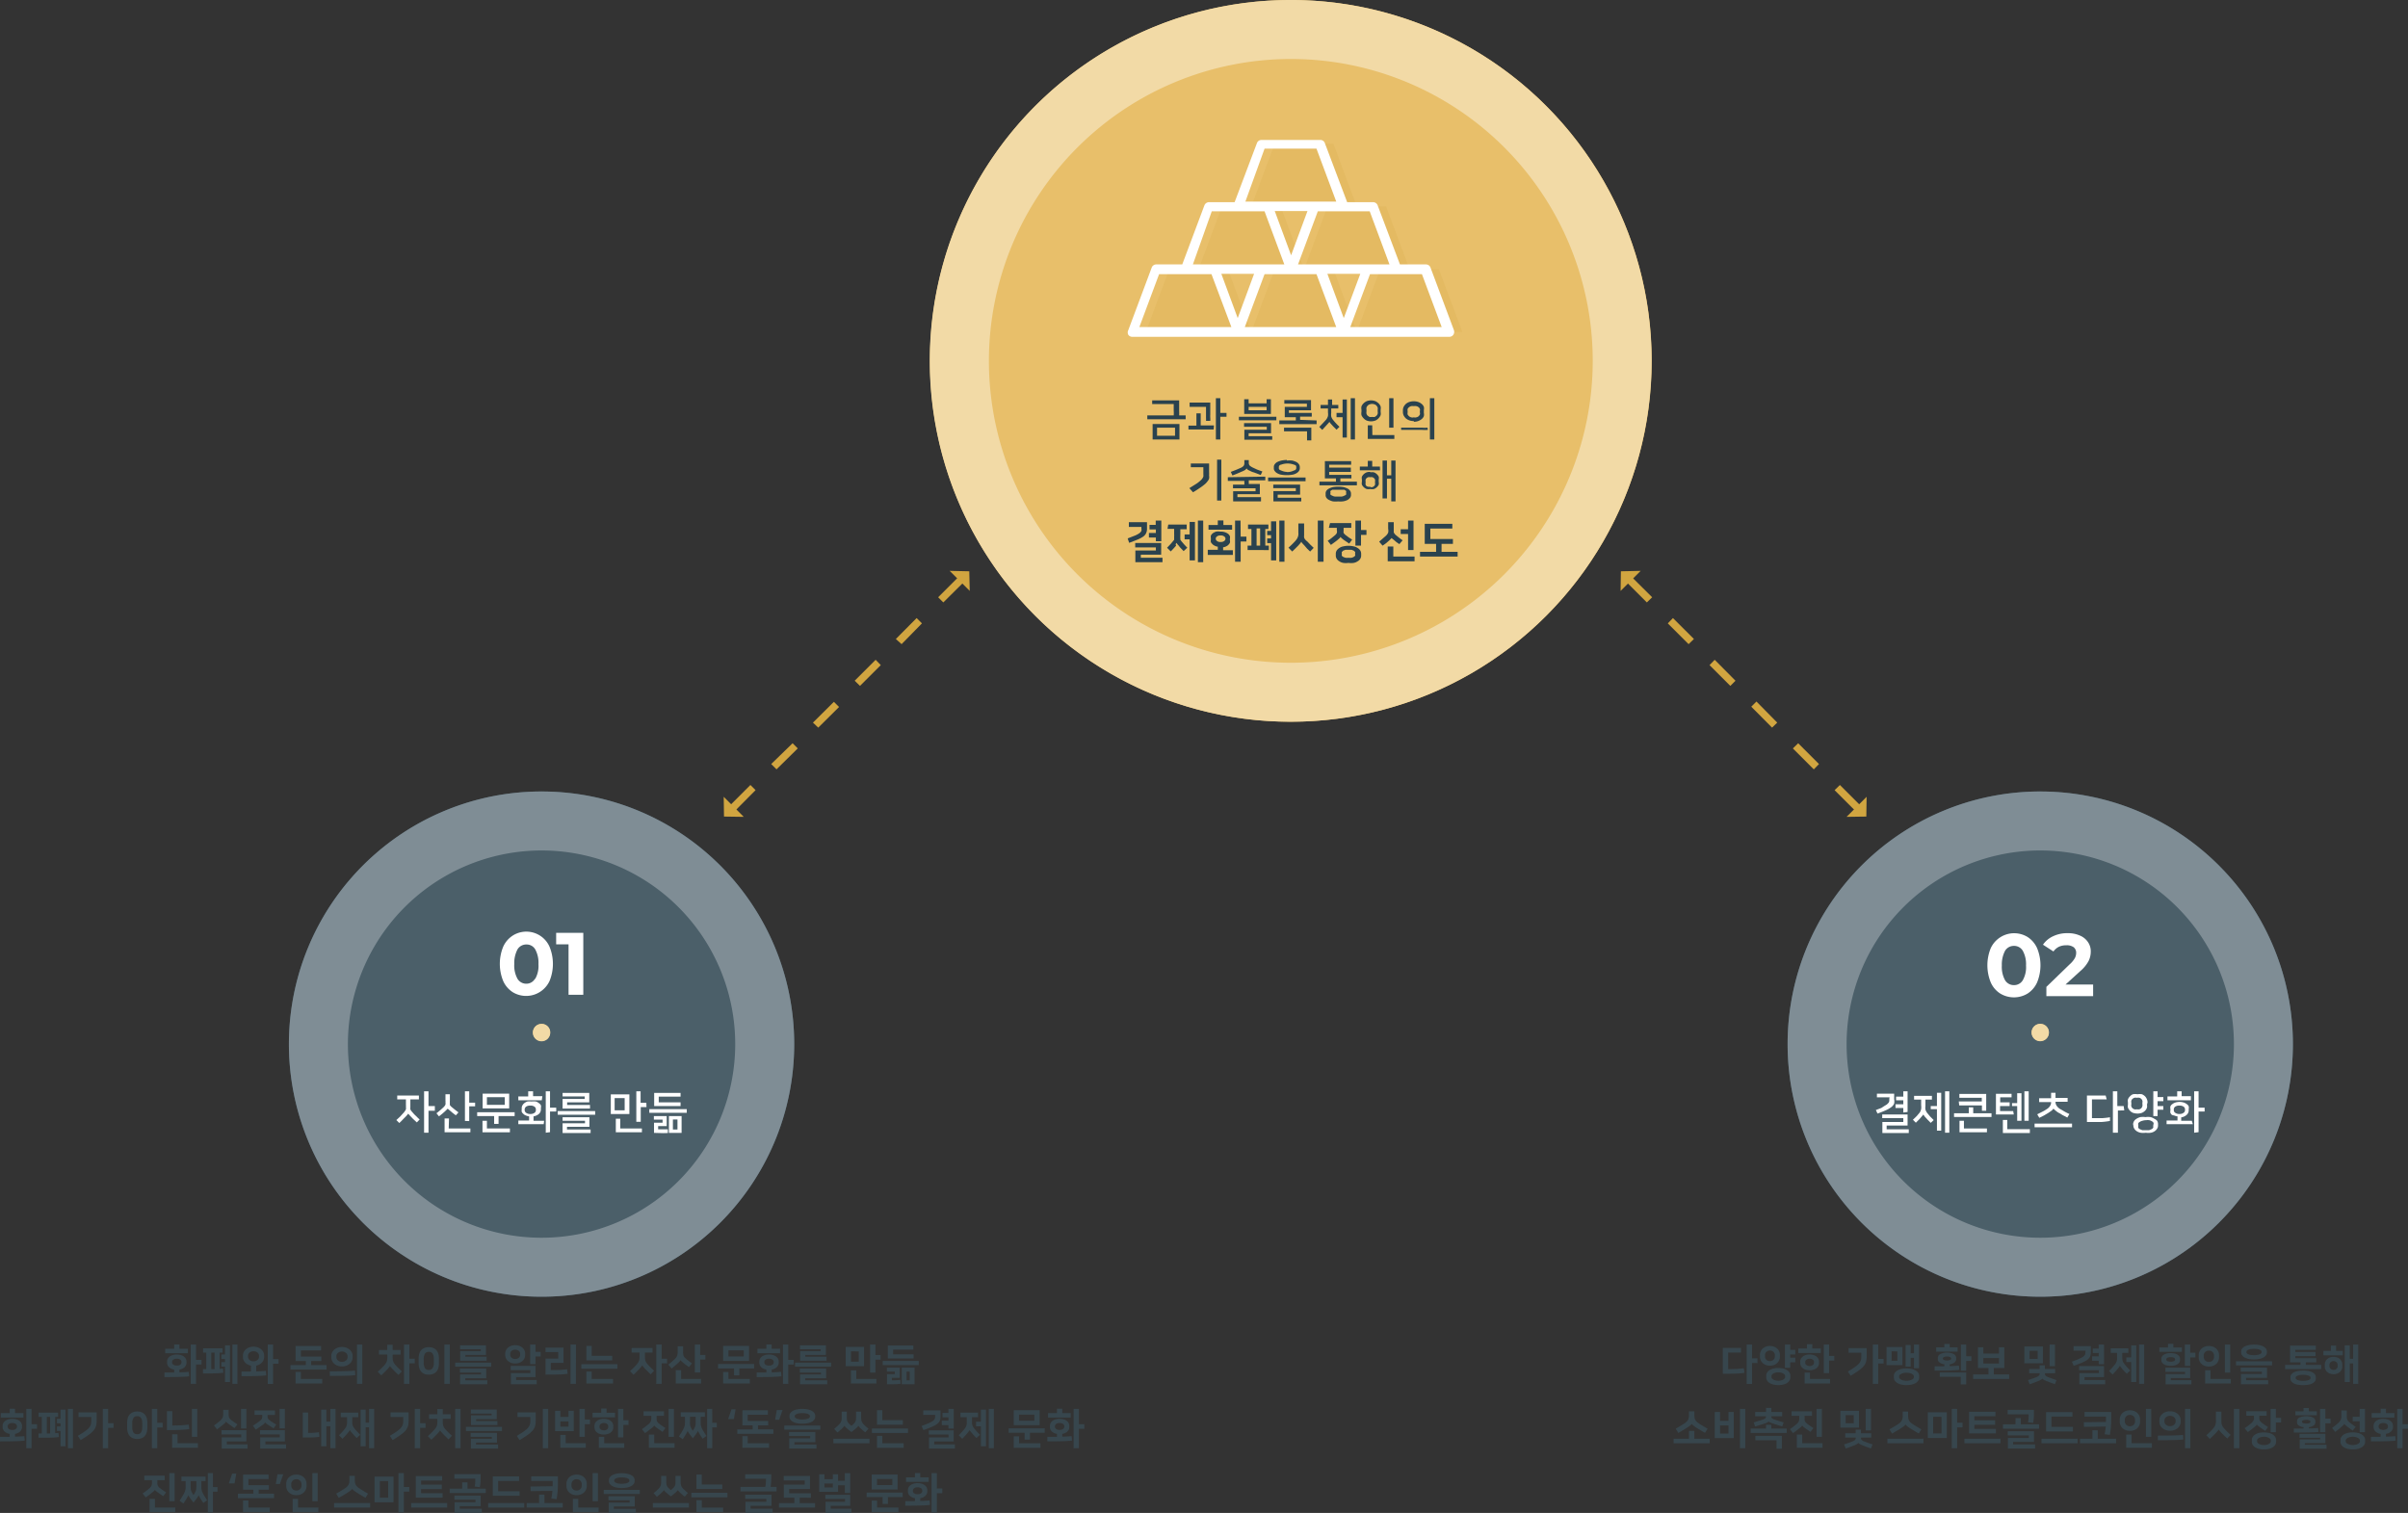 <svg xmlns="http://www.w3.org/2000/svg" width="1001.263" height="629.154" viewBox="0 0 1001.263 629.154">
  <rect x="0" y="0" width="1001.263" height="629.154" fill="#333333" stroke="none"/>
  <g id="smg_img-03_new" transform="translate(428.439 494.896)">
    <circle id="타원_1" data-name="타원 1" cx="150.069" cy="150.069" r="150.069" transform="translate(-41.779 -494.896)" fill="#e8bf6a"/>
    <path id="패스_1" data-name="패스 1" d="M108.29-470.365A125.537,125.537,0,0,1,233.827-344.828,125.537,125.537,0,0,1,108.29-219.29,125.538,125.538,0,0,1-17.248-344.828h0A125.66,125.66,0,0,1,108.29-470.365m0-24.531A150.068,150.068,0,0,0-41.84-344.889a150.069,150.069,0,0,0,150.007,150.13A150.069,150.069,0,0,0,258.3-344.766v-.062A150.069,150.069,0,0,0,108.29-494.9Z" fill="#f2daa6"/>
    <path id="패스_2" data-name="패스 2" d="M50.642-328.392H61.865v4.354a17.729,17.729,0,0,1,0,1.9h2.7v1.6H48.618v-1.6H59.6a11.174,11.174,0,0,0,0-1.9v-2.821H50.642ZM61.987-312.14H50.826v-6.44H61.987Zm-1.839-4.906H52.666v3.373h7.482Z" fill="#2a424e"/>
    <path id="패스_3" data-name="패스 3" d="M76.215-316.31H65.728v-1.6H69.04v-5.09h1.779v5.029h5.519Zm-10-11.162h8.586v4.967a10.137,10.137,0,0,0,0,1.35,7.914,7.914,0,0,1,0,1.288H73.026a10.137,10.137,0,0,0,0-1.35v-4.477H66.219ZM77.135-312.14v-17.172h1.84v6.133h2.576v1.594H78.975v9.445Z" fill="#2a424e"/>
    <path id="패스_4" data-name="패스 4" d="M102.28-321.585v1.472H86.7v-1.472Zm-13.308,9.568v-4.171h9.321v-1.226H88.849v-1.534h11.223v4.232H90.75v1.227h9.812v1.472Zm11.039-10.733H88.91v-6.133h1.84v1.718h7.482v-1.718h1.779Zm-9.261-1.533h7.482v-1.411H90.75Z" fill="#2a424e"/>
    <path id="패스_5" data-name="패스 5" d="M119.022-320.051v1.533H103.506v-1.533h6.869v-1.35h-4.6v-4.293h9.2v-1.349h-9.384v-1.472h11.1v4.232h-9.2v1.1H117v1.533h-4.845v1.349Zm-13.553,3.005h11.345v5.274h-1.778v-3.741h-9.567Z" fill="#2a424e"/>
    <path id="패스_6" data-name="패스 6" d="M124.48-320.235a1.225,1.225,0,0,1,0,.552,4.693,4.693,0,0,1-.49.674l-1.227,1.349-1.41,1.534-1.227-1.227,1.533-1.6,1.349-1.471a4.169,4.169,0,0,0,.736-1.472,5.337,5.337,0,0,0,0-1.472v-1.656h-3.066v-1.472h3.066v-2.269h1.718v2.269h2.575v1.472h-2.943v1.84a5.26,5.26,0,0,0,0,1.472,3.918,3.918,0,0,0,.735,1.41c.43.491.8.982,1.227,1.411a16.761,16.761,0,0,0,1.472,1.472l-1.227,1.226-1.349-1.349-1.165-1.288-.491-.674a2.217,2.217,0,0,1,0-.552Zm5.336-8.525h1.778v15.823h-1.778V-321.4H127.3v-1.778h2.515Zm5.151,16.62h-1.778v-17.172h1.778Z" fill="#2a424e"/>
    <path id="패스_7" data-name="패스 7" d="M137.666-324.528a3.69,3.69,0,0,1,0-1.35,3.87,3.87,0,0,1,.8-1.226,4.925,4.925,0,0,1,1.288-.92,5.091,5.091,0,0,1,3.8,0,4.925,4.925,0,0,1,1.288.92,3.87,3.87,0,0,1,.8,1.226,3.691,3.691,0,0,1,0,1.35v.92a3.686,3.686,0,0,1,0,1.349,3.859,3.859,0,0,1-.8,1.226,4,4,0,0,1-1.288.982,5.091,5.091,0,0,1-3.8,0,4,4,0,0,1-1.288-.982,3.859,3.859,0,0,1-.8-1.226,3.685,3.685,0,0,1,0-1.349Zm6.746,0a2.384,2.384,0,0,0,0-.859,2.272,2.272,0,0,0-.43-.736,1.652,1.652,0,0,0-.736-.552,2.882,2.882,0,0,0-2.33,0,1.658,1.658,0,0,0-.736.552,1.534,1.534,0,0,0-.429.736,2.384,2.384,0,0,0,0,.859v.8a2.141,2.141,0,0,0,0,.859,2.033,2.033,0,0,0,.429.8l.8.552a2.97,2.97,0,0,0,1.1,0,3.559,3.559,0,0,0,1.165,0l.736-.552a2.023,2.023,0,0,0,.43-.8,2.142,2.142,0,0,0,0-.859ZM142.2-313.98h9.138v1.6H140.3v-5.643h1.84Zm6.991-3.066v-12.266h1.779v12.266Z" fill="#2a424e"/>
    <path id="패스_8" data-name="패스 8" d="M165.263-316.126a15.917,15.917,0,0,1-2.392,0h-8.708v-.92h8.647a14.388,14.388,0,0,0,2.33,0Zm-5.826-3.68a4.6,4.6,0,0,1-1.9-.307,4.47,4.47,0,0,1-1.411-.8,4.59,4.59,0,0,1-.92-1.227,3.307,3.307,0,0,1-.306-1.349v-.858a3.315,3.315,0,0,1,.306-1.35,4.6,4.6,0,0,1,.92-1.226,4.47,4.47,0,0,1,1.411-.8,6.106,6.106,0,0,1,1.9-.307,5.76,5.76,0,0,1,1.84.307,4.454,4.454,0,0,1,1.41.8,2.943,2.943,0,0,1,.92,1.226,3.3,3.3,0,0,1,0,1.35v1.165a3.3,3.3,0,0,1,0,1.349,2.946,2.946,0,0,1-.92,1.227,5.036,5.036,0,0,1-3.25,1.1Zm0-1.533a2.026,2.026,0,0,0,1.043,0,2.144,2.144,0,0,0,.919-.43,2.84,2.84,0,0,0,.552-.736,1.4,1.4,0,0,0,0-.858v-.613a1.4,1.4,0,0,0,0-.859,1.65,1.65,0,0,0-.552-.736,2.142,2.142,0,0,0-.919-.429,2.857,2.857,0,0,0-1.043,0,2.928,2.928,0,0,0-1.1,0,2.26,2.26,0,0,0-.858.429,1.786,1.786,0,0,0-.614.736,1.976,1.976,0,0,0,0,.859v.613a1.972,1.972,0,0,0,0,.858,3.215,3.215,0,0,0,.614.736,2.277,2.277,0,0,0,.858.43A2.089,2.089,0,0,0,159.437-321.339Zm6.685,9.2v-17.172h1.84v17.172Z" fill="#2a424e"/>
    <path id="패스_9" data-name="패스 9" d="M66.1-291.9l2.454-1.533a11.509,11.509,0,0,0,1.717-1.227,9.376,9.376,0,0,0,1.1-1.042,5.505,5.505,0,0,0,.552-.982,6.249,6.249,0,0,0,0-1.042v-2.883H66.71v-1.533h7.6v3.5a10.636,10.636,0,0,1,0,1.472,3.976,3.976,0,0,1,0,1.288,3.185,3.185,0,0,1-.674,1.165,6.169,6.169,0,0,1-1.227,1.288,19.07,19.07,0,0,1-1.9,1.41c-.8.552-1.717,1.166-2.882,1.84Zm11.53,5.151v-16.987H79.4v16.987Z" fill="#2a424e"/>
    <path id="패스_10" data-name="패스 10" d="M97.68-296.686v1.534H90.811v1.533h4.6v4.231H86.089v1.227H95.9v1.778H84.311v-4.231h9.321v-1.227H84.249v-1.533h4.723v-1.533H82.1v-1.533Zm-1.9-.674-1.9-.736-1.656-.552-1.656-.8a1.716,1.716,0,0,1-.674-.675h0a1.967,1.967,0,0,1-.614.675,9.359,9.359,0,0,1-1.717.8l-1.656.736-1.9.736-.675-1.472,2.208-.859,1.717-.736a3.913,3.913,0,0,0,1.35-.858,1.786,1.786,0,0,0,.368-1.165v-1.288h1.839v1.1a1.786,1.786,0,0,0,.368,1.165,5.711,5.711,0,0,0,1.35.858l1.717.8,2.208.8Z" fill="#2a424e"/>
    <path id="패스_11" data-name="패스 11" d="M114.423-296.318v1.534H98.845v-1.534Zm-13.37,9.935v-4.292h9.322V-291.9h-9.383v-1.472h11.161v4.17h-9.321v1.288h9.812v1.533Zm5.581-16.987a12.461,12.461,0,0,1,2.269,0,9.265,9.265,0,0,1,1.717.613,3.063,3.063,0,0,1,1.043.92,2.208,2.208,0,0,1,.368,1.226v.43a2.024,2.024,0,0,1-.368,1.165,3.074,3.074,0,0,1-1.043.92,4.721,4.721,0,0,1-1.717.613,14.1,14.1,0,0,1-4.538,0,4.721,4.721,0,0,1-1.717-.613,3.074,3.074,0,0,1-1.043-.92,1.656,1.656,0,0,1-.368-1.165v-.43a1.843,1.843,0,0,1,.368-1.226,3.063,3.063,0,0,1,1.043-.92,9.239,9.239,0,0,1,1.717-.613,12.534,12.534,0,0,1,2.269-.246Zm0,4.783a6.134,6.134,0,0,0,3-.674,1,1,0,0,0,.92-1.043v-.368c0-.368,0-.736-.92-.981a7.668,7.668,0,0,0-5.4,0,.989.989,0,0,0-.92.981v.368c0,.429,0,.736.92,1.043a6.139,6.139,0,0,0,2.392.613Z" fill="#2a424e"/>
    <path id="패스_12" data-name="패스 12" d="M133.25-298.648h-9.015v1.226h9.26v1.472h-4.6v1.35h6.869v1.533H120.187V-294.6h6.869v-1.35h-4.6v-7.175h10.917v1.472h-9.138v1.226h9.015Zm-5.213,12.265a12.155,12.155,0,0,1-2.208,0,7.24,7.24,0,0,1-1.655-.613,2.756,2.756,0,0,1-1.1-.92,1.963,1.963,0,0,1-.307-1.165v-.552a1.965,1.965,0,0,1,.307-1.165,2.756,2.756,0,0,1,1.1-.92,7.237,7.237,0,0,1,1.655-.613,13.3,13.3,0,0,1,4.416,0,10.414,10.414,0,0,1,1.656.613,3.06,3.06,0,0,1,1.042.92,2.016,2.016,0,0,1,.368,1.165v.552a2.016,2.016,0,0,1-.368,1.165,3.95,3.95,0,0,1-1.042.92,6.138,6.138,0,0,1-1.656.552A8.372,8.372,0,0,1,128.037-286.383Zm0-4.844h-2.514l-.736.49a.853.853,0,0,0,0,.613v.307a.794.794,0,0,0,0,.613,2.148,2.148,0,0,0,.736.43,2.943,2.943,0,0,0,1.1.368h2.821a2.943,2.943,0,0,0,1.1-.368,2.158,2.158,0,0,0,.736-.43,1.1,1.1,0,0,0,0-.613v-.307a1.3,1.3,0,0,0,0-.613l-.736-.49h-2.515Z" fill="#2a424e"/>
    <path id="패스_13" data-name="패스 13" d="M145.393-299.323h-8.4v-1.533H140.3v-2.392h1.84v2.392h3.189Zm-4.048.859a4.038,4.038,0,0,1,1.534,0,3.8,3.8,0,0,1,1.962,1.778,2.762,2.762,0,0,1,0,1.227v.92a2.758,2.758,0,0,1,0,1.226,3.8,3.8,0,0,1-1.962,1.779,4.039,4.039,0,0,1-1.534,0,4.247,4.247,0,0,1-1.533,0,3.8,3.8,0,0,1-1.962-1.779,2.757,2.757,0,0,1,0-1.226v-.92a2.762,2.762,0,0,1,0-1.227,3.8,3.8,0,0,1,1.962-1.778,4.234,4.234,0,0,1,1.533-.184Zm0,6.133a2.041,2.041,0,0,0,.92,0,2.515,2.515,0,0,0,.675-.43,1.283,1.283,0,0,0,.368-.613,1.427,1.427,0,0,0,0-.675v-.674a1.427,1.427,0,0,0,0-.675,1.288,1.288,0,0,0-.368-.613,2.511,2.511,0,0,0-.675-.429,2.014,2.014,0,0,0-.92,0,2.263,2.263,0,0,0-.92,0,2.506,2.506,0,0,0-.674.429,1.288,1.288,0,0,0-.368.613,1.354,1.354,0,0,0,0,.675v.674a1.354,1.354,0,0,0,0,.675,1.283,1.283,0,0,0,.368.613,2.529,2.529,0,0,0,.552.246,2.264,2.264,0,0,0,1.042,0Zm5.091-11.039h1.839v6.132h1.779v-6.132h1.778v16.987h-1.778v-9.444h-1.779v8.218h-1.839Z" fill="#2a424e"/>
    <path id="패스_14" data-name="패스 14" d="M40.461-270.989l3.128-1.227a9.179,9.179,0,0,0,1.779-.981,2.7,2.7,0,0,0,.8-.92,2.9,2.9,0,0,0,0-1.043v-.613H40.952v-1.962h7.543v2.7a4.109,4.109,0,0,1-.368,1.84,3.611,3.611,0,0,1-1.165,1.41,12.52,12.52,0,0,1-2.269,1.227l-3.618,1.41Zm13.922,1.9v4.845H45.92v1.288h9.015v1.839H43.65v-4.844h8.525v-1.288H43.589v-1.84Zm-2.269-7.543v-1.779h2.33v8.586H52.175v-1.533H49.293v-1.9h2.882v-1.472H49.538v-1.9Z" fill="#2a424e"/>
    <path id="패스_15" data-name="패스 15" d="M57.327-276.754h7.666v1.962H62.355v2.208a3.321,3.321,0,0,0,0,.8,1.662,1.662,0,0,0,0,.736v.614l.491.674,1.165,1.349,1.227,1.288-1.533,1.411-1.043-1.1a7.363,7.363,0,0,1-.92-1.1l-.613-.675-.368-.552h0l-.368.552.184.614-1.043,1.165-1.165,1.226-1.533-1.533,1.226-1.288c.43-.429.8-.92,1.166-1.349l.552-.674v-1.411a4.713,4.713,0,0,0,0-.92v-2.208H57.02Zm8.892,6.133H64.134v-2.024h2.085v-5.213h2.208v16.006H66.219Zm5.642,9.505H69.653V-278.41h2.208Z" fill="#2a424e"/>
    <path id="패스_16" data-name="패스 16" d="M73.762-266.267h4.171v-1.288a3.515,3.515,0,0,1-1.35-.429,2.578,2.578,0,0,1-.919-.675,2.514,2.514,0,0,1-.614-.8,2.787,2.787,0,0,1,0-.981v-.675a3.259,3.259,0,0,1,0-1.043,2.961,2.961,0,0,1,.8-.981,5.535,5.535,0,0,1,1.35-.674,5.314,5.314,0,0,1,1.84,0,5.084,5.084,0,0,1,3.189.92,2.768,2.768,0,0,1,.736.981,2.292,2.292,0,0,1,0,1.042v.675a1.964,1.964,0,0,1,0,.981,2.349,2.349,0,0,1-.552.8,2.578,2.578,0,0,1-.92.675,3.192,3.192,0,0,1-1.35.429v1.227h4.048v1.962H73.762Zm4.171-10.3v-1.9h2.33v1.9h3.618v1.962H74.069v-1.962Zm1.165,4.354a2.086,2.086,0,0,0-1.533.429,1.106,1.106,0,0,0-.491.92h0a1.164,1.164,0,0,0,.491.92,2.087,2.087,0,0,0,1.533.43,2.21,2.21,0,0,0,1.533-.43,1.167,1.167,0,0,0,.491-.92h0a1.108,1.108,0,0,0-.491-.92,2.213,2.213,0,0,0-1.656-.429Zm8.34.491H89.83v2.024H87.438v8.4h-2.33v-17.11h2.269Z" fill="#2a424e"/>
    <path id="패스_17" data-name="패스 17" d="M91.915-267.984v-6.93H90.5v-1.84h8.463v1.84H97.68v6.93h1.472v1.84a20.324,20.324,0,0,1-2.208,0H90.321v-1.84Zm3.619-7.176H94.062v7.176h1.472Zm4.538,6.133h-1.6v-1.962h1.6v-1.35h-1.6v-1.778h1.6V-278.1h2.146v16.251h-2.146Zm3.434-9.383h2.147v17.11h-2.147Z" fill="#2a424e"/>
    <path id="패스_18" data-name="패스 18" d="M115.1-269.763l1.288,1.349,1.411,1.35-1.472,1.533L115.1-266.7l-1.1-1.288-.92-.982a2.314,2.314,0,0,1-.429-.674h0a3,3,0,0,1-.491.736l-.858.981-1.1,1.1-1.349,1.288-1.533-1.6c1.042-.92,1.962-1.84,2.759-2.7a8.223,8.223,0,0,0,.675-.859,3.977,3.977,0,0,0,.674-1.717,4.873,4.873,0,0,0,0-.981v-3.8h2.392v4.967a3.127,3.127,0,0,0,0,.8,1.912,1.912,0,0,0,.368.8A4.121,4.121,0,0,0,115.1-269.763ZM121.9-261.3h-2.392v-17.11H121.9Z" fill="#2a424e"/>
    <path id="패스_19" data-name="패스 19" d="M124.6-277.367h8.831v1.962h-3.189v.92a1.911,1.911,0,0,0,0,.613.978.978,0,0,0,0,.552,1.291,1.291,0,0,0,.368.491,2.751,2.751,0,0,0,.613.552l1.227.92,1.349.858-1.226,1.656-2.27-1.533-.92-.736-.429-.491h0a2.215,2.215,0,0,1-.429.552l-.981.859-1.227.92-1.349.981-1.349-1.717a19.241,19.241,0,0,0,1.655-1.165l1.411-1.165a2.709,2.709,0,0,0,.736-.92,2.572,2.572,0,0,0,0-1.227v-.92h-3.312Zm7.666,16.558a7.646,7.646,0,0,1-2.147,0,4.108,4.108,0,0,1-1.655-.675,2.992,2.992,0,0,1-1.1-1.042,2.452,2.452,0,0,1-.368-1.349v-.736a2.633,2.633,0,0,1,.368-1.349,3.616,3.616,0,0,1,1.1-1.043,4.108,4.108,0,0,1,1.655-.675,9.516,9.516,0,0,1,4.293,0,4.112,4.112,0,0,1,1.656.675,3,3,0,0,1,1.1,1.043,2.633,2.633,0,0,1,.368,1.349v.736a2.452,2.452,0,0,1-.368,1.349,2.571,2.571,0,0,1-1.1,1.042,4.112,4.112,0,0,1-1.656.675A7.639,7.639,0,0,1,132.269-260.809Zm0-5.458h-1.227l-.981.368-.552.552a.8.8,0,0,0,0,.49v.491a.978.978,0,0,0,0,.552,1.467,1.467,0,0,0,.552.491,4.7,4.7,0,0,0,.981.368,3.945,3.945,0,0,0,1.227,0,4.413,4.413,0,0,0,1.288,0,3.19,3.19,0,0,0,.92-.368,1.482,1.482,0,0,0,.552-.491.742.742,0,0,0,0-.552v-.491a.614.614,0,0,0,0-.49,2.351,2.351,0,0,0-.552-.552l-.92-.368Zm5.213-8.218h2.269v2.024h-2.269v4.477h-2.331V-278.41h2.331Z" fill="#2a424e"/>
    <path id="패스_20" data-name="패스 20" d="M150.422-271.541l-.368.552-.736.736-1.227,1.1a19.027,19.027,0,0,1-1.655,1.166l-1.411-1.656,1.411-1.227,1.41-1.226a4.241,4.241,0,0,0,.92-1.288,3.862,3.862,0,0,0,0-1.6v-2.759h2.33v4.293l.368.551a2.883,2.883,0,0,0,.614.614l1.349,1.1,1.349.981-1.349,1.594-1.165-.8-1.227-1.042-.858-.675-.368-.491Zm.49,8.095h8.832v1.962H148.582v-6.132h2.33Zm6.133-9.383h-3.066v-1.963h3.066v-3.618h2.269v12.266h-2.269Z" fill="#2a424e"/>
    <path id="패스_21" data-name="패스 21" d="M170.967-268.72v3.311h6.684v1.963H162.013v-1.963H168.7v-3.311h-4.722v-8.341h11.469v1.963h-9.138v4.354h9.383v2.024Z" fill="#2a424e"/>
    <g id="그룹_1" data-name="그룹 1" opacity="0.2">
      <path id="패스_22" data-name="패스 22" d="M91.854-356.848H48l9.751-26.064H82.1Z" fill="#d1a540"/>
      <path id="패스_23" data-name="패스 23" d="M135.7-356.848H91.854l9.751-26.064h24.408Z" fill="#d1a540"/>
      <path id="패스_24" data-name="패스 24" d="M135.7-409.038H91.854l9.751-26.064h24.408Z" fill="#d1a540"/>
      <path id="패스_25" data-name="패스 25" d="M179.614-356.848H135.7l9.751-26.064h24.408Z" fill="#d1a540"/>
      <path id="패스_26" data-name="패스 26" d="M113.809-382.912H69.96l9.69-26.126h24.408Z" fill="#d1a540"/>
      <path id="패스_27" data-name="패스 27" d="M157.659-382.912H113.809l9.751-26.126h24.347Z" fill="#d1a540"/>
    </g>
    <path id="패스_28" data-name="패스 28" d="M176.118-357.584l-9.751-26.064a2.023,2.023,0,0,0-1.9-1.288H153.672l-9.26-24.531a2.024,2.024,0,0,0-1.9-1.349H131.717l-9.261-24.531a1.961,1.961,0,0,0-1.839-1.349H96.086a2.023,2.023,0,0,0-1.9,1.349l-9.26,24.531H74.253a2.084,2.084,0,0,0-1.9,1.349l-9.2,24.531H52.359a2.023,2.023,0,0,0-1.9,1.288l-9.751,26.064a2.083,2.083,0,0,0,0,1.9,1.963,1.963,0,0,0,1.656.859H174.217a2.025,2.025,0,0,0,1.656-.859A2.271,2.271,0,0,0,176.118-357.584Zm-26.8-27.352H111.295l8.218-22.078H141.1Zm-19.012,22.323-6.807-18.4h13.676Zm-21.894-26.125-6.807-18.4H115.22Zm-11.039-44.34h21.588l8.218,22.016H89.4ZM75.418-407.014H97.373l8.218,22.078H67.568Zm10.794,44.4-6.808-18.4H93.019Zm-40.906,3.741,8.218-22.016H75.3l8.279,22.016Zm43.85,0,8.217-22.016h21.588l8.218,22.016Zm43.849,0,8.218-22.016H162.81l8.218,22.016Z" fill="#fff"/>
    <circle id="타원_2" data-name="타원 2" cx="105.054" cy="105.054" r="105.054" transform="translate(-308.309 -165.751)" fill="#4b5f69"/>
    <path id="패스_29" data-name="패스 29" d="M-203.071-141.22a80.523,80.523,0,0,1,80.339,80.707,80.525,80.525,0,0,1-80.707,80.339A80.523,80.523,0,0,1-283.778-60.7a80.584,80.584,0,0,1,80.645-80.523h.062m0-24.531A105.054,105.054,0,0,0-308.309-60.881,105.054,105.054,0,0,0-203.439,44.357,105.055,105.055,0,0,0-98.2-60.513V-60.7A105.054,105.054,0,0,0-203.071-165.751Z" fill="#7f8d95"/>
    <circle id="타원_3" data-name="타원 3" cx="3.557" cy="3.557" r="3.557" transform="translate(-206.812 -69.099)" fill="#e8bf6a"/>
    <path id="패스_30" data-name="패스 30" d="M-203.256-69.1a3.618,3.618,0,0,0-3.617,3.619,3.618,3.618,0,0,0,3.618,3.618,3.619,3.619,0,0,0,3.618-3.619v-.061a3.557,3.557,0,0,0-3.557-3.557Z" fill="#f2daa6"/>
    <circle id="타원_4" data-name="타원 4" cx="105.054" cy="105.054" r="105.054" transform="translate(271.345 -60.697) rotate(-45)" fill="#4b5f69"/>
    <path id="패스_31" data-name="패스 31" d="M419.914-141.22A80.523,80.523,0,0,1,500.437-60.7a80.523,80.523,0,0,1-80.523,80.523A80.523,80.523,0,0,1,339.391-60.7a80.584,80.584,0,0,1,80.523-80.523m0-24.531A105.054,105.054,0,0,0,314.86-60.7,105.054,105.054,0,0,0,419.914,44.357,105.054,105.054,0,0,0,524.968-60.7,105.054,105.054,0,0,0,419.914-165.751Z" fill="#7f8d95"/>
    <circle id="타원_5" data-name="타원 5" cx="3.557" cy="3.557" r="3.557" transform="translate(416.357 -69.099)" fill="#e8bf6a"/>
    <path id="패스_32" data-name="패스 32" d="M419.444-69.1a3.619,3.619,0,0,0-3.118,4.058,3.618,3.618,0,0,0,3.118,3.117,3.619,3.619,0,0,0,4.058-3.117,3.62,3.62,0,0,0-3.118-4.058A3.607,3.607,0,0,0,419.444-69.1Z" fill="#f2daa6"/>
    <path id="패스_33" data-name="패스 33" d="M-122.915-157.6l-2.147-2.207,8.648-8.648,2.146,2.147Zm17.356-17.355-2.208-2.208,8.892-8.647,2.147,2.146ZM-88.2-192.306l-2.208-2.085,8.709-8.647,2.146,2.146Zm17.356-17.356-2.208-2.146,8.709-8.709,2.146,2.208Zm17.294-17.356-2.391-2.146,8.647-8.708,2.207,2.207ZM-36.2-244.373l-2.146-2.147,8.156-8.156,2.208,2.146Z" fill="#d1a540"/>
    <path id="패스_34" data-name="패스 34" d="M-119.174-155.2l-8.218-.123-.123-8.218Z" fill="#d1a540"/>
    <path id="패스_35" data-name="패스 35" d="M-33.561-257.5l8.157.184.184,8.157Z" fill="#d1a540"/>
    <path id="패스_36" data-name="패스 36" d="M343.113-157.6,334.4-166.3l2.207-2.147,8.648,8.648ZM325.757-174.95l-8.708-8.709,2.208-2.146,8.647,8.647ZM308.4-192.306l-8.647-8.709,2.146-2.146,8.647,8.77Zm-17.356-17.356-8.647-8.647,2.146-2.208,8.647,8.709ZM273.69-227.018l-8.647-8.647,2.146-2.207,8.709,8.708Zm-17.355-17.355-8.157-8.157,2.146-2.146,8.218,8.156Z" fill="#d1a540"/>
    <path id="패스_37" data-name="패스 37" d="M339.372-155.2l8.218-.123.123-8.218Z" fill="#d1a540"/>
    <path id="패스_38" data-name="패스 38" d="M253.759-257.5l-8.218.184-.123,8.157Z" fill="#d1a540"/>
    <g id="그룹_2" data-name="그룹 2">
      <path id="패스_39" data-name="패스 39" d="M-215.276-82.315a10.79,10.79,0,0,1-3.925-4.6,18.824,18.824,0,0,1,0-14.289,10.782,10.782,0,0,1,3.925-4.6,10.547,10.547,0,0,1,14.572,3.189,10.513,10.513,0,0,1,.759,1.41,18.824,18.824,0,0,1,0,14.289,10.732,10.732,0,0,1-14.269,5.172A10.845,10.845,0,0,1-215.276-82.315Zm9.383-5.519a10.928,10.928,0,0,0,1.349-6.133,11.537,11.537,0,0,0-1.349-6.133,4.11,4.11,0,0,0-3.68-2.024,4.233,4.233,0,0,0-3.68,2.024,12.27,12.27,0,0,0-1.349,6.133,11.47,11.47,0,0,0,1.349,6.133,4.233,4.233,0,0,0,3.68,2.023,4.109,4.109,0,0,0,3.557-2.023Z" fill="#fff"/>
      <path id="패스_40" data-name="패스 40" d="M-185.9-106.969v25.758h-6.132v-20.974h-5.152v-4.784Z" fill="#fff"/>
    </g>
    <g id="그룹_3" data-name="그룹 3">
      <path id="패스_41" data-name="패스 41" d="M403.262-81.732a10.434,10.434,0,0,1-3.925-4.6,18.833,18.833,0,0,1,0-14.289,10.733,10.733,0,0,1,14.27-5.172,10.845,10.845,0,0,1,1.062.572,10.79,10.79,0,0,1,3.925,4.6,18.824,18.824,0,0,1,0,14.289,10.79,10.79,0,0,1-3.925,4.6A10.98,10.98,0,0,1,403.262-81.732Zm9.383-5.52a10.919,10.919,0,0,0,1.35-6.133,11.527,11.527,0,0,0-1.35-6.132,4.17,4.17,0,0,0-3.679-2.024,4.23,4.23,0,0,0-3.68,2.024,12.266,12.266,0,0,0-1.349,6.132,11.47,11.47,0,0,0,1.349,6.133,4.23,4.23,0,0,0,3.68,2.024A4.17,4.17,0,0,0,412.645-87.252Z" fill="#fff"/>
      <path id="패스_42" data-name="패스 42" d="M441.9-85.473v4.845H422.458v-3.864l9.69-9.383a10.238,10.238,0,0,0,2.146-2.576,4.664,4.664,0,0,0,.552-2.146,2.941,2.941,0,0,0-1.043-2.392,4.9,4.9,0,0,0-3.066-.8,7.035,7.035,0,0,0-3.066.613,6.128,6.128,0,0,0-2.269,1.962l-4.355-2.821a10.238,10.238,0,0,1,4.171-3.5,13.417,13.417,0,0,1,6.132-1.288,11.888,11.888,0,0,1,5.029.981,7.479,7.479,0,0,1,3.312,2.637,6.694,6.694,0,0,1,1.227,3.986,8.848,8.848,0,0,1-.92,3.987,14.467,14.467,0,0,1-3.435,4.17l-6.133,5.581Z" fill="#fff"/>
    </g>
    <g id="그룹_4" data-name="그룹 4">
      <path id="패스_43" data-name="패스 43" d="M357.268-38.558h-5.274v-1.533h7.175v2.269a5.217,5.217,0,0,1,0,1.84A3.744,3.744,0,0,1,358-34.51a11.664,11.664,0,0,1-2.208,1.288c-.981.429-2.147.92-3.557,1.41l-.675-1.472,2.269-.858,1.227-.8,1.1-.675.675-.675a1.9,1.9,0,0,0,.306-.736,4.714,4.714,0,0,0,0-.92Zm-3.005,14.842v-4.6h8.708v-1.595H354.2v-1.533H364.75v4.6h-8.709v1.594h9.2v1.534Zm8.708-8.525v-1.9h-3.25v-1.533h3.25v-1.656h-3.005v-1.533h3.005v-2.208h1.779v8.586Z" fill="#fff"/>
      <path id="패스_44" data-name="패스 44" d="M371.68-32.118l-.307.613-.49.613-1.227,1.411-1.472,1.472-1.226-1.227,1.594-1.533L369.84-32.3a4.492,4.492,0,0,0,.552-1.411,6.144,6.144,0,0,0,0-1.533v-2.392h-2.944v-1.533h7.421v1.533h-2.7v2.7a5.406,5.406,0,0,0,0,1.471,5.23,5.23,0,0,0,.736,1.411l1.227,1.472,1.472,1.472-1.227,1.165L373.029-29.3l-1.165-1.288-.43-.613a1.912,1.912,0,0,1-.306-.614Zm5.274-8.341h1.778V-24.7h-1.778v-8.954h-2.576v-1.287h2.576Zm5.151,16.62h-1.778V-41.072h1.778Z" fill="#fff"/>
      <path id="패스_45" data-name="패스 45" d="M399.645-31.934V-30.4H384.068v-1.533H390.2v-2.454h1.84v2.454ZM386.03-36.841H395.6v-1.533h-9.322v-1.594h11.161v6.991h-1.778v-2.208h-9.445Zm2.147,11.223h9.567v1.595H386.337v-4.784h1.84Z" fill="#fff"/>
      <path id="패스_46" data-name="패스 46" d="M408.906-31.444h-7.421V-40.03h6.5v1.472h-4.723v2.085h3.925v1.534H403.2v2.085h5.458Zm-2.7,6.133h9.383v1.6H404.367v-5.459h1.84Zm1.963-10.855h2.146v-4.109H412.1v11.468h-1.779v-6.132H408.17Zm5.151-4.906H415.1v12.265h-1.779Z" fill="#fff"/>
      <path id="패스_47" data-name="패스 47" d="M433.13-27.641v1.533H417.553v-1.533Zm-7.789-6.133s-.306.368-.613.674l-1.41.982-1.84,1.1-1.963.981-.858-1.472,1.1-.552.981-.491.92-.49.858-.552A4.1,4.1,0,0,0,423.992-35a2.7,2.7,0,0,0,.43-1.594h-4.968V-38.19h4.968v-2.269h1.839v2.147h5.029v1.594h-5.029a2.825,2.825,0,0,0,.43,1.595,4.661,4.661,0,0,0,1.471,1.41l.982.552.92.552.92.491,1.042.49-.858,1.472-1.043-.552-.981-.49-.859-.552-.92-.491a10.554,10.554,0,0,1-1.349-1.043,2.742,2.742,0,0,1-.613-.613Z" fill="#fff"/>
      <path id="패스_48" data-name="패스 48" d="M447.542-37.7h-6.133v7.788h4.355a27.152,27.152,0,0,0,3.127-.368v1.534a29.87,29.87,0,0,1-3.373.429h-6.194V-39.294h7.789Zm7.3,4.6H452.2v9.261h-2.085V-41.072h1.84v6.133H454.6Z" fill="#fff"/>
      <path id="패스_49" data-name="패스 49" d="M464.284-35.491a3.123,3.123,0,0,1,0,1.226,3.622,3.622,0,0,1-.735,1.227,4.361,4.361,0,0,1-1.35.92,5.534,5.534,0,0,1-1.84.306,6.144,6.144,0,0,1-1.9-.306,3.512,3.512,0,0,1-1.288-.92,3.875,3.875,0,0,1-.8-1.227,3.123,3.123,0,0,1,0-1.226v-.982a3.123,3.123,0,0,1,0-1.226,3.257,3.257,0,0,1,.8-1.227,3.512,3.512,0,0,1,1.288-.92,6.183,6.183,0,0,1,1.9,0,5.517,5.517,0,0,1,1.84,0,4.361,4.361,0,0,1,1.35.92,3.932,3.932,0,0,1,.981,2.453Zm-1.9-.859a1.7,1.7,0,0,0,0-.8,1.767,1.767,0,0,0-.429-.736,1.959,1.959,0,0,0-.8-.491,2.9,2.9,0,0,0-1.043,0,2.97,2.97,0,0,0-1.1,0,3.5,3.5,0,0,0-.8.491,1.767,1.767,0,0,0-.429.736,1.7,1.7,0,0,0,0,.8v.736a1.878,1.878,0,0,0,0,.8,2.269,2.269,0,0,0,.429.736,3.5,3.5,0,0,0,.8.491,2.97,2.97,0,0,0,1.1,0,2.9,2.9,0,0,0,1.043,0,1.959,1.959,0,0,0,.8-.491,2.26,2.26,0,0,0,.429-.858,1.883,1.883,0,0,0,0-.8Zm-3.863,9.015a2.58,2.58,0,0,1,.368-1.288,3.006,3.006,0,0,1,.981-.981,6.118,6.118,0,0,1,1.656-.736,7.637,7.637,0,0,1,2.146,0,7.212,7.212,0,0,1,2.085,0,5.22,5.22,0,0,1,1.656.736,3.015,3.015,0,0,1,1.1.8,2.58,2.58,0,0,1,.368,1.288v.736a2.214,2.214,0,0,1-.368,1.227,3.184,3.184,0,0,1-.981,1.042,4.112,4.112,0,0,1-1.656.675,7.141,7.141,0,0,1-2.085,0,7.57,7.57,0,0,1-2.147,0,4.466,4.466,0,0,1-1.655-.675,3.187,3.187,0,0,1-.982-1.042,2.214,2.214,0,0,1-.368-1.227Zm8.463,0a.923.923,0,0,0,0-.674,1.659,1.659,0,0,0-.675-.614,3.313,3.313,0,0,0-1.042-.429,4.492,4.492,0,0,0-1.35,0,4.932,4.932,0,0,0-1.533.245,3.315,3.315,0,0,0-1.042.43,1.65,1.65,0,0,0-.675.613,1.284,1.284,0,0,0,0,.674v.491a1.538,1.538,0,0,0,0,.675,1.657,1.657,0,0,0,.675.613l1.042.429h2.76l1.043-.429a1.66,1.66,0,0,0,.674-.613,1.04,1.04,0,0,0,0-.675Zm4.109-9.628H468.7v2.024h2.392v1.533H468.7v2.637h-1.778v-10.3H468.7v2.392h2.392Z" fill="#fff"/>
      <path id="패스_50" data-name="패스 50" d="M483.357-27.4H472.441v-1.533h4.538v-1.717a4.75,4.75,0,0,1-1.41-.368,3.088,3.088,0,0,1-.92-.246,2.2,2.2,0,0,1-.613-.858,1.711,1.711,0,0,1,0-.92v-.736a2.268,2.268,0,0,1,0-1.043,2.274,2.274,0,0,1,.8-.92,4.3,4.3,0,0,1,1.288-.674,6.133,6.133,0,0,1,3.434,0,4.3,4.3,0,0,1,1.288.674,2.281,2.281,0,0,1,.8.92,2.269,2.269,0,0,1,0,1.043v.736a2.573,2.573,0,0,1-.858,1.778,4.36,4.36,0,0,1-2.27,1.043v1.41h4.416Zm-.8-9.935h-9.751v-1.595h4.048v-2.146H478.7v2.024h3.864Zm-4.784,5.7a2.7,2.7,0,0,0,1.718-.49,1.289,1.289,0,0,0,.613-1.1v-.368a1.351,1.351,0,0,0-.613-1.1,2.879,2.879,0,0,0-1.718-.429,2.753,2.753,0,0,0-1.717.429,1.351,1.351,0,0,0-.613,1.1v.368a1.289,1.289,0,0,0,.613,1.1A2.88,2.88,0,0,0,477.776-31.628Zm6.133,7.789V-41.072h1.84v6.807h2.515v1.6h-2.515v8.586Z" fill="#fff"/>
    </g>
    <g id="그룹_5" data-name="그룹 5">
      <path id="패스_51" data-name="패스 51" d="M-258.419-32.241l-.43.675-.674.8-1.288,1.288a19.5,19.5,0,0,1-1.6,1.594l-1.226-1.226,1.533-1.411,1.288-1.41a4.866,4.866,0,0,0,.736-.92,2.03,2.03,0,0,0,.429-.8,1.662,1.662,0,0,0,0-.736,4.551,4.551,0,0,0,0-.919V-37.7h-3.618v-1.595h9.015V-37.7h-3.557v3.311a3.045,3.045,0,0,0,0,.8,2.27,2.27,0,0,0,.429.736l.8.92a11.632,11.632,0,0,0,1.226,1.226,15.238,15.238,0,0,0,1.411,1.349l-1.166,1.227L-256.7-29.6l-1.165-1.227-.675-.735a1.724,1.724,0,0,1-.429-.675Zm10.793-.736h-2.637v9.138h-1.84V-41.072h1.84v6.133h2.637Z" fill="#fff"/>
      <path id="패스_52" data-name="패스 52" d="M-241.861-34.51a3.546,3.546,0,0,1-.429.674l-.8.8-1.288,1.165-1.533,1.226-1.043-1.287,1.656-1.35,1.288-1.165.429-.49a1.847,1.847,0,0,0,.368-.675,1.662,1.662,0,0,0,0-.736,3.739,3.739,0,0,0,0-.859v-2.637h1.84v2.576a3.021,3.021,0,0,0,0,.736,2.629,2.629,0,0,0,0,.675,2.216,2.216,0,0,0,0,.552l.552.613,1.41,1.165,1.6,1.227-1.1,1.226-1.349-1.042-1.288-1.1-.736-.614a.906.906,0,0,1,0-.49Zm0,8.892h9.015v1.595h-10.732v-5.765h1.84Zm6.746-3.127V-41.072h1.779v4.722h2.453v1.533h-2.453v6.133Z" fill="#fff"/>
      <path id="패스_53" data-name="패스 53" d="M-222.972-27.519v-3.25h-7.053v-1.595h15.578v1.595h-6.685v3.25Zm-3.005,1.9h9.567v1.595h-11.407v-4.784h1.84Zm9.26-8.34h-11.039v-6.133h11.039Zm-1.839-4.661h-7.421v3.189h7.421Z" fill="#fff"/>
      <path id="패스_54" data-name="패스 54" d="M-202.366-27.4h-10.548v-1.533h4.477v-1.717a4.395,4.395,0,0,1-1.35-.368,2.586,2.586,0,0,1-1.042-.675,2.331,2.331,0,0,1-.675-.859,2.585,2.585,0,0,1,0-.92V-34.2a2.277,2.277,0,0,1,.307-1.042,2.877,2.877,0,0,1,.8-.92,4.313,4.313,0,0,1,1.288-.675,7.823,7.823,0,0,1,1.717,0,6.851,6.851,0,0,1,1.717,0,3.187,3.187,0,0,1,1.288.675,2.448,2.448,0,0,1,.859.92,2.136,2.136,0,0,1,0,1.042v.736a2.517,2.517,0,0,1-.8,1.779,4.605,4.605,0,0,1-2.269,1.043v1.839h4.415Zm-.8-9.935h-9.751v-1.595h4.109v-2.146h2.024v2.024h3.863Zm-4.784,5.7a2.946,2.946,0,0,0,1.779-.49,1.415,1.415,0,0,0,.552-1.1v-.368a1.349,1.349,0,0,0-.614-1.1,2.752,2.752,0,0,0-1.717-.429,2.876,2.876,0,0,0-1.717.429,1.593,1.593,0,0,0-.613,1.1v.368a1.471,1.471,0,0,0,.613,1.1A2.878,2.878,0,0,0-207.947-31.628Zm6.44,7.789V-41.072h1.778v6.807h2.576v1.6h-2.576v8.586Z" fill="#fff"/>
      <path id="패스_55" data-name="패스 55" d="M-180.963-32.854v1.533H-196.54v-1.533Zm-13.553,9.138v-4.048h9.322v-1.043h-9.322v-1.472h11.162v3.987h-9.322v1.1h9.812v1.472Zm0-10.181v-3.986h9.2v-1.043h-9.2V-40.4h11.1v3.925h-9.2v1.1h9.506V-33.9Z" fill="#fff"/>
      <path id="패스_56" data-name="패스 56" d="M-166.735-31.628h-7.727v-8.156h7.727Zm-6.132-1.533h4.17v-5.09h-4.17Zm2.33,7.543h9.015v1.595h-10.855v-5.642h1.84Zm10.916-8.892h-2.391v6.133h-1.84V-41.072h1.778v4.783h2.392Z" fill="#fff"/>
      <path id="패스_57" data-name="패스 57" d="M-142.878-33.652v1.534h-15.577v-1.534Zm-13.615,9.874v-4.231h3.557V-29.3h-3.618v-1.472h5.335v4.17h-3.557v1.349h4.048v1.534q-1.869.093-3.741,0Zm11.039-16.62v1.534h-9.076v2.391h9.076v1.534h-10.977V-40.4Zm-4.845,16.62v-6.991h5.274v6.991Zm3.557-5.581h-1.9v4.171h1.9Z" fill="#fff"/>
    </g>
    <g id="그룹_6" data-name="그룹 6">
      <path id="패스_58" data-name="패스 58" d="M-360.055,75.881h2.157q.993,0,1.874-.018V74.648a4.46,4.46,0,0,1-1.294-.4,3.421,3.421,0,0,1-.915-.651,2.614,2.614,0,0,1-.546-.81,2.305,2.305,0,0,1-.184-.9v-.634a2.369,2.369,0,0,1,.246-1.038,2.667,2.667,0,0,1,.748-.915,3.9,3.9,0,0,1,1.259-.652,5.76,5.76,0,0,1,1.777-.247,5.767,5.767,0,0,1,1.778.247,3.9,3.9,0,0,1,1.259.652,2.679,2.679,0,0,1,.748.915,2.369,2.369,0,0,1,.246,1.038v.634a2.306,2.306,0,0,1-.184.9,2.614,2.614,0,0,1-.546.81,3.488,3.488,0,0,1-.907.651,4.332,4.332,0,0,1-1.285.4v1.163q1.233-.036,2.165-.088t1.725-.142l.159,1.866q-.722.088-1.672.15t-2.192.1q-1.24.038-2.825.054t-3.591.018Zm4.031-9.875v-1.8h2.2v1.8h3.5v1.866h-9.417V66.006Zm1.091,4.137a2.179,2.179,0,0,0-1.487.421,1.219,1.219,0,0,0-.466.9v.211a1.213,1.213,0,0,0,.466.9,2.169,2.169,0,0,0,1.487.423,2.17,2.17,0,0,0,1.488-.423,1.213,1.213,0,0,0,.466-.9v-.211a1.219,1.219,0,0,0-.466-.9A2.181,2.181,0,0,0-354.933,70.143Zm8.01.474h2.27v1.937h-2.27v8.062h-2.2V64.245h2.2Z" fill="#37464d"/>
      <path id="패스_59" data-name="패스 59" d="M-342.682,74.473V67.59H-344V65.813h8.114V67.59h-1.232v6.777l.695-.07.678-.07.194,1.742q-.916.141-2.1.211t-2.641.07h-3.749V74.473Zm3.468-6.883h-1.373v6.883h1.373Zm4.33,5.844h-1.5V71.551h1.5V70.266h-1.5V68.382h1.5v-3.8h2.077V79.823h-2.077Zm3.081-9.189h2.077V80.616H-331.8Z" fill="#37464d"/>
      <path id="패스_60" data-name="패스 60" d="M-328.019,75.476h2.086q.977,0,1.822-.018V73.012a4.484,4.484,0,0,1-1.373-.485,4.149,4.149,0,0,1-1.047-.809,3.311,3.311,0,0,1-.66-1.047,3.232,3.232,0,0,1-.229-1.2v-.7a3.17,3.17,0,0,1,.316-1.382,3.574,3.574,0,0,1,.9-1.162,4.505,4.505,0,0,1,1.391-.8,5.156,5.156,0,0,1,1.8-.3,5.107,5.107,0,0,1,1.778.3,4.494,4.494,0,0,1,1.391.8,3.669,3.669,0,0,1,.906,1.162,3.084,3.084,0,0,1,.326,1.382v.7a3.058,3.058,0,0,1-.238,1.188,3.605,3.605,0,0,1-.668,1.047,4.008,4.008,0,0,1-1.039.81,4.919,4.919,0,0,1-1.347.493v2.411q1.268-.036,2.244-.1t1.77-.149l.158,1.9q-.721.088-1.672.15t-2.192.1q-1.24.036-2.825.053t-3.591.018Zm5-8.45a2.659,2.659,0,0,0-.95.16,2.293,2.293,0,0,0-.722.421,1.837,1.837,0,0,0-.457.6,1.583,1.583,0,0,0-.159.687v.458a1.582,1.582,0,0,0,.159.686,1.848,1.848,0,0,0,.457.6,2.3,2.3,0,0,0,.722.422,2.7,2.7,0,0,0,.95.158,2.706,2.706,0,0,0,.951-.158,2.3,2.3,0,0,0,.721-.422,1.865,1.865,0,0,0,.458-.6,1.582,1.582,0,0,0,.159-.686v-.458a1.583,1.583,0,0,0-.159-.687,1.855,1.855,0,0,0-.458-.6,2.3,2.3,0,0,0-.721-.421A2.661,2.661,0,0,0-323.02,67.026Zm8.133,3.257h2.27V72.22h-2.27v8.4h-2.2V64.245h2.2Z" fill="#37464d"/>
      <path id="패스_61" data-name="패스 61" d="M-294.927,66.692h-8.4v2.571h8.52V71.11h-4.242v1.673h6.389v1.865h-15V72.783h6.389V71.11h-4.259V64.844h10.6Zm-8.4,11.865h8.872v1.882h-11.09V75.6h2.218Z" fill="#37464d"/>
      <path id="패스_62" data-name="패스 62" d="M-291.3,75.37q2.023,0,3.617-.017t2.852-.053q1.258-.036,2.227-.088t1.76-.141l.158,1.9q-.756.088-1.751.15t-2.289.1q-1.293.034-2.921.052t-3.653.018Zm5.052-2.024a5.224,5.224,0,0,1-1.8-.3,4.368,4.368,0,0,1-1.4-.81,3.73,3.73,0,0,1-.906-1.179,3.165,3.165,0,0,1-.326-1.409v-.7a3.164,3.164,0,0,1,.326-1.408,3.745,3.745,0,0,1,.906-1.18,4.4,4.4,0,0,1,1.4-.809,5.224,5.224,0,0,1,1.8-.3,5.232,5.232,0,0,1,1.8.3,4.4,4.4,0,0,1,1.4.809,3.759,3.759,0,0,1,.906,1.18,3.178,3.178,0,0,1,.326,1.408v.7a3.179,3.179,0,0,1-.326,1.409,3.744,3.744,0,0,1-.906,1.179,4.368,4.368,0,0,1-1.4.81A5.232,5.232,0,0,1-286.249,73.346Zm0-6.2a2.641,2.641,0,0,0-.959.167,2.533,2.533,0,0,0-.74.431,1.788,1.788,0,0,0-.466.607,1.683,1.683,0,0,0-.159.713v.458a1.677,1.677,0,0,0,.159.713,1.773,1.773,0,0,0,.466.608,2.531,2.531,0,0,0,.74.43,2.6,2.6,0,0,0,.959.168,2.6,2.6,0,0,0,.959-.168,2.526,2.526,0,0,0,.739-.43,1.776,1.776,0,0,0,.467-.608,1.69,1.69,0,0,0,.158-.713v-.458a1.7,1.7,0,0,0-.158-.713,1.791,1.791,0,0,0-.467-.607,2.528,2.528,0,0,0-.739-.431A2.644,2.644,0,0,0-286.249,67.15Zm8.449,13.466H-280V64.245h2.2Z" fill="#37464d"/>
      <path id="패스_63" data-name="패스 63" d="M-270.865,66.517h3.45V64.352h2.254v2.165h3.291v1.9h-3.291v1.3a5.689,5.689,0,0,0,.07.933,3.922,3.922,0,0,0,.22.8,3.617,3.617,0,0,0,.4.731,7.524,7.524,0,0,0,.6.739c.152.176.331.366.537.572s.419.416.642.633.449.434.677.651.455.426.678.625l-1.426,1.479q-.562-.528-1.126-1.082t-1.056-1.066q-.528-.544-.871-.941a2.68,2.68,0,0,1-.432-.607h-.035a4.092,4.092,0,0,1-.51.7q-.389.458-.827.915c-.33.34-.669.689-1.021,1.047s-.775.76-1.268,1.207l-1.461-1.5a36.032,36.032,0,0,0,2.605-2.551,10.182,10.182,0,0,0,.651-.81,3.839,3.839,0,0,0,.423-.748,3.332,3.332,0,0,0,.22-.792,6.466,6.466,0,0,0,.061-.942v-1.3h-3.45Zm12.639,3.608h2.253v1.937h-2.253v8.554h-2.235V64.245h2.235Z" fill="#37464d"/>
      <path id="패스_64" data-name="패스 64" d="M-250.147,76.761a4.77,4.77,0,0,1-1.928-.352,3.41,3.41,0,0,1-1.311-.986,4.059,4.059,0,0,1-.748-1.5,7.155,7.155,0,0,1-.238-1.9V70.072a7.192,7.192,0,0,1,.238-1.892,4.061,4.061,0,0,1,.748-1.5,3.41,3.41,0,0,1,1.311-.986,4.77,4.77,0,0,1,1.928-.352,4.765,4.765,0,0,1,1.927.352,3.421,3.421,0,0,1,1.312.986,4.092,4.092,0,0,1,.748,1.5,7.192,7.192,0,0,1,.238,1.892v1.953a7.155,7.155,0,0,1-.238,1.9,4.089,4.089,0,0,1-.748,1.5,3.421,3.421,0,0,1-1.312.986A4.765,4.765,0,0,1-250.147,76.761Zm0-9.47a1.752,1.752,0,0,0-1.611.774,4.328,4.328,0,0,0-.484,2.271v1.426a4.317,4.317,0,0,0,.484,2.27,1.751,1.751,0,0,0,1.611.775,1.748,1.748,0,0,0,1.61-.775,4.316,4.316,0,0,0,.485-2.27V70.336a4.328,4.328,0,0,0-.485-2.271A1.75,1.75,0,0,0-250.147,67.291Zm8.73,13.325h-2.235V64.245h2.235Z" fill="#37464d"/>
      <path id="패스_65" data-name="패스 65" d="M-224.184,71.762v1.689h-15V71.762Zm-2.094,2.465v4.065h-8.7v.81h9.171v1.672h-11.319V76.69h8.7V75.9h-8.783V74.227Zm-10.808-3.24V66.956h8.572v-.739h-8.625V64.545h10.773v4.014h-8.573v.756h8.854v1.672Z" fill="#37464d"/>
      <path id="패스_66" data-name="패스 66" d="M-214.221,72.114a4.822,4.822,0,0,1-1.76-.3,4.057,4.057,0,0,1-1.3-.783,3.344,3.344,0,0,1-.81-1.118,3.183,3.183,0,0,1-.281-1.3v-.6a3.188,3.188,0,0,1,.281-1.3,3.354,3.354,0,0,1,.81-1.118,4.093,4.093,0,0,1,1.3-.783,4.844,4.844,0,0,1,1.76-.3,4.847,4.847,0,0,1,1.76.3,4.1,4.1,0,0,1,1.3.783,3.351,3.351,0,0,1,.809,1.118,3.173,3.173,0,0,1,.282,1.3v.6a3.168,3.168,0,0,1-.282,1.3,3.341,3.341,0,0,1-.809,1.118,4.068,4.068,0,0,1-1.3.783A4.826,4.826,0,0,1-214.221,72.114Zm0-5.739a2.441,2.441,0,0,0-.88.15,2.086,2.086,0,0,0-.651.387,1.551,1.551,0,0,0-.4.537,1.512,1.512,0,0,0-.133.616v.494a1.507,1.507,0,0,0,.133.615,1.542,1.542,0,0,0,.4.537,2.088,2.088,0,0,0,.651.388,2.441,2.441,0,0,0,.88.149,2.445,2.445,0,0,0,.88-.149,2.116,2.116,0,0,0,.652-.388,1.594,1.594,0,0,0,.4-.537,1.521,1.521,0,0,0,.131-.615v-.494a1.526,1.526,0,0,0-.131-.616,1.6,1.6,0,0,0-.4-.537,2.114,2.114,0,0,0-.652-.387A2.445,2.445,0,0,0-214.221,66.375Zm8.449,6.742v4.665h-8.08v1.232h8.573v1.76H-216V76.109h8.08V74.877h-8.168v-1.76Zm0-5.844h2.147v1.936h-2.147v3.169h-2.218V64.245h2.218Z" fill="#37464d"/>
      <path id="패스_67" data-name="패스 67" d="M-199.4,74.842h1.708q1.214,0,2.517-.079t2.534-.238l.247,1.867a26.02,26.02,0,0,1-2.729.263q-1.478.071-3.1.071H-201.6V70.072h5.281V67.4H-201.6V65.513h7.481v6.372H-199.4Zm10.438,5.774H-191.2V64.245h2.235Z" fill="#37464d"/>
      <path id="패스_68" data-name="패스 68" d="M-171.729,72.413V74.3h-15V72.413Zm-10.667-7.6v4.136h8.52v1.884h-10.738v-6.02Zm0,13.748h8.872v1.882h-11.09V75.476h2.218Z" fill="#37464d"/>
      <path id="패스_69" data-name="패스 69" d="M-165.815,65.671h8.7v1.9h-3.151v1.814a7.372,7.372,0,0,0,.054.924,3.7,3.7,0,0,0,.184.783,3.366,3.366,0,0,0,.379.739,5.8,5.8,0,0,0,.651.792q.564.617,1.223,1.268t1.329,1.25l-1.425,1.478q-.564-.528-1.127-1.083t-1.056-1.064c-.34-.34-.628-.649-.862-.924a2.89,2.89,0,0,1-.441-.625h-.035a4.115,4.115,0,0,1-.51.7q-.389.458-.827.915-.494.512-1.021,1.047t-1.268,1.206l-1.461-1.5a35.835,35.835,0,0,0,2.6-2.553,10,10,0,0,0,.651-.809,3.733,3.733,0,0,0,.423-.757,3.411,3.411,0,0,0,.22-.819,6.957,6.957,0,0,0,.062-.976V67.572h-3.292Zm12.5,4.454h2.253v1.937h-2.253v8.554h-2.236V64.245h2.236Z" fill="#37464d"/>
      <path id="패스_70" data-name="패스 70" d="M-145.467,70.706a1.346,1.346,0,0,1-.361.554q-.308.327-.713.695c-.4.376-.8.733-1.2,1.074s-.875.734-1.426,1.18l-1.373-1.62q.686-.528,1.382-1.135t1.311-1.188a4.047,4.047,0,0,0,.906-1.233,3.728,3.728,0,0,0,.273-1.513V64.968h2.253v2.464a6.048,6.048,0,0,0,.053.844,2.773,2.773,0,0,0,.176.669,2.284,2.284,0,0,0,.344.573,4.38,4.38,0,0,0,.571.572q.635.545,1.286,1.038t1.284.951l-1.284,1.549q-.512-.371-1.092-.81t-1.2-.951q-.457-.369-.774-.651a1.441,1.441,0,0,1-.4-.51Zm.247,7.833h8.308v1.9h-10.544V74.877h2.236Zm7.921-9.98h2.147v1.935H-137.3v5.369h-2.218V64.245h2.218Z" fill="#37464d"/>
      <path id="패스_71" data-name="패스 71" d="M-114.874,72.325v1.866h-6.144v2.852h-2.217V74.191h-6.637V72.325Zm-2.112-7.516V71.04h-10.773V64.809Zm-8.555,13.748h8.889v1.882h-11.107V75.67h2.218Zm-.018-9.366h6.372V66.657h-6.372Z" fill="#37464d"/>
      <path id="패스_72" data-name="패스 72" d="M-113.8,75.881h2.156q.994,0,1.874-.018V74.648a4.453,4.453,0,0,1-1.293-.4,3.443,3.443,0,0,1-.916-.651,2.61,2.61,0,0,1-.545-.81,2.307,2.307,0,0,1-.185-.9v-.634a2.369,2.369,0,0,1,.246-1.038,2.679,2.679,0,0,1,.748-.915,3.91,3.91,0,0,1,1.259-.652,5.762,5.762,0,0,1,1.778-.247,5.771,5.771,0,0,1,1.778.247,3.9,3.9,0,0,1,1.258.652,2.656,2.656,0,0,1,.748.915,2.357,2.357,0,0,1,.247,1.038v.634a2.307,2.307,0,0,1-.185.9,2.6,2.6,0,0,1-.546.81,3.5,3.5,0,0,1-.906.651,4.341,4.341,0,0,1-1.285.4v1.163q1.231-.036,2.165-.088t1.725-.142l.158,1.866q-.721.088-1.672.15t-2.191.1q-1.242.038-2.825.054t-3.591.018Zm4.03-9.875v-1.8h2.2v1.8h3.5v1.866h-9.418V66.006Zm1.092,4.137a2.181,2.181,0,0,0-1.488.421,1.219,1.219,0,0,0-.466.9v.211a1.213,1.213,0,0,0,.466.9,2.17,2.17,0,0,0,1.488.423,2.169,2.169,0,0,0,1.487-.423,1.215,1.215,0,0,0,.467-.9v-.211a1.22,1.22,0,0,0-.467-.9A2.179,2.179,0,0,0-108.678,70.143Zm8.009.474H-98.4v1.937h-2.271v8.062h-2.2V64.245h2.2Z" fill="#37464d"/>
      <path id="패스_73" data-name="패스 73" d="M-82.838,71.762v1.689h-15V71.762Zm-2.1,2.465v4.065h-8.7v.81h9.171v1.672H-95.776V76.69h8.695V75.9h-8.783V74.227Zm-10.808-3.24V66.956h8.573v-.739h-8.626V64.545h10.773v4.014h-8.573v.756h8.854v1.672Z" fill="#37464d"/>
      <path id="패스_74" data-name="패스 74" d="M-69.162,73.223H-76.8V65.214h7.639Zm-3.221,5.316h8.343v1.9H-74.619V74.983h2.236Zm1.021-11.46H-74.6v4.278h3.239Zm6.935,1.532h2.148v1.936h-2.148V75.9h-2.218V64.245h2.218Z" fill="#37464d"/>
      <path id="패스_75" data-name="패스 75" d="M-46.4,71.075v1.708h-15V71.075Zm-7.921,2.781V78.1H-57.58v1.02h.3q.792,0,1.584-.044t1.6-.132l.123,1.62q-.792.106-1.7.159t-2.034.052h-1.919V76.532h3.257V75.511h-3.292V73.856Zm5.65-7.516h-8.4v1.972h8.52V70.02H-59.27V64.633h10.6Zm-4.805,14.434V73.856h5.316v6.918Zm1.989-5.281v3.644h1.3V75.493Z" fill="#37464d"/>
      <path id="패스_76" data-name="패스 76" d="M-428.439,102.623h2.156q.994,0,1.875-.018v-1.214a4.45,4.45,0,0,1-1.294-.4,3.421,3.421,0,0,1-.915-.651,2.6,2.6,0,0,1-.546-.81,2.3,2.3,0,0,1-.185-.9v-.634a2.373,2.373,0,0,1,.246-1.038,2.688,2.688,0,0,1,.748-.915,3.909,3.909,0,0,1,1.259-.651,5.767,5.767,0,0,1,1.778-.247,5.766,5.766,0,0,1,1.778.247,3.919,3.919,0,0,1,1.259.651,2.688,2.688,0,0,1,.748.915,2.373,2.373,0,0,1,.246,1.038v.634a2.3,2.3,0,0,1-.185.9,2.6,2.6,0,0,1-.546.81,3.482,3.482,0,0,1-.906.651,4.341,4.341,0,0,1-1.285.4v1.162q1.232-.036,2.165-.088t1.725-.142l.159,1.866q-.723.088-1.673.15t-2.191.1q-1.242.036-2.825.053t-3.591.018Zm4.031-9.875v-1.8h2.2v1.8h3.5v1.866h-9.418V92.748Zm1.091,4.137a2.171,2.171,0,0,0-1.487.422,1.217,1.217,0,0,0-.467.9v.211a1.215,1.215,0,0,0,.467.9,2.165,2.165,0,0,0,1.487.423,2.167,2.167,0,0,0,1.487-.423,1.215,1.215,0,0,0,.467-.9v-.211a1.217,1.217,0,0,0-.467-.9A2.172,2.172,0,0,0-423.317,96.885Zm8.009.474h2.271V99.3h-2.271v8.062h-2.2V90.987h2.2Z" fill="#37464d"/>
      <path id="패스_77" data-name="패스 77" d="M-411.066,101.215V94.332h-1.32V92.555h8.115v1.777H-405.5v6.777l.695-.07.678-.07.193,1.742q-.915.141-2.094.211t-2.641.07h-3.749v-1.777Zm3.468-6.883h-1.373v6.883h1.373Zm4.33,5.844h-1.5V98.293h1.5V97.008h-1.5V95.124h1.5v-3.8h2.077v15.243h-2.077Zm3.08-9.189h2.078v16.371h-2.078Z" fill="#37464d"/>
      <path id="패스_78" data-name="패스 78" d="M-396.087,102.218q1.32-.792,2.254-1.408a18.031,18.031,0,0,0,1.557-1.135,6.117,6.117,0,0,0,.977-.987,3.917,3.917,0,0,0,.537-.941,3.594,3.594,0,0,0,.229-1q.043-.528.044-1.18V94.385h-5.3V92.467h7.535v3.2a13.135,13.135,0,0,1-.089,1.61,5.176,5.176,0,0,1-.343,1.338,5.159,5.159,0,0,1-.7,1.206,8.136,8.136,0,0,1-1.188,1.206,20.45,20.45,0,0,1-1.8,1.338q-1.065.713-2.526,1.611Zm12.621-5.263h2.253v1.937h-2.253v8.466H-385.7V90.987h2.235Z" fill="#37464d"/>
      <path id="패스_79" data-name="패스 79" d="M-371.373,103.5a4.655,4.655,0,0,1-1.9-.352,3.5,3.5,0,0,1-1.311-.986,3.984,3.984,0,0,1-.757-1.5,7.154,7.154,0,0,1-.238-1.9V96.814a7.193,7.193,0,0,1,.238-1.892,3.987,3.987,0,0,1,.757-1.5,3.49,3.49,0,0,1,1.311-.985,4.638,4.638,0,0,1,1.9-.353,4.635,4.635,0,0,1,1.9.353,3.5,3.5,0,0,1,1.312.985,4.016,4.016,0,0,1,.757,1.5,7.192,7.192,0,0,1,.237,1.892v1.954a7.154,7.154,0,0,1-.237,1.9,4.013,4.013,0,0,1-.757,1.5,3.514,3.514,0,0,1-1.312.986A4.652,4.652,0,0,1-371.373,103.5Zm0-9.47a1.733,1.733,0,0,0-1.593.775,4.322,4.322,0,0,0-.484,2.27V98.5a4.317,4.317,0,0,0,.484,2.27,1.733,1.733,0,0,0,1.593.775,1.732,1.732,0,0,0,1.593-.775,4.317,4.317,0,0,0,.484-2.27V97.078a4.322,4.322,0,0,0-.484-2.27A1.732,1.732,0,0,0-371.373,94.033Zm8.326,2.764h2.253v1.935h-2.253v8.626h-2.235V90.987h2.235Z" fill="#37464d"/>
      <path id="패스_80" data-name="패스 80" d="M-359.017,91.938h2.236v5.985q1.814,0,3.476-.088t3.354-.281l.211,1.865c-.54.07-1.109.133-1.707.185s-1.265.1-2,.132-1.555.059-2.465.071-1.944.017-3.107.017Zm4.384,13.343h8.484v1.9h-10.72v-5.616h2.236Zm8.22-2.658h-2.218V90.987h2.218Z" fill="#37464d"/>
      <path id="패스_81" data-name="패스 81" d="M-334.426,96.251a1.875,1.875,0,0,1-.413.563,9.34,9.34,0,0,1-.784.7c-.376.3-.766.622-1.17.95s-.872.68-1.4,1.056l-1.285-1.62q.81-.562,1.409-1.038t1.2-.986a3.622,3.622,0,0,0,.951-1.2,3.357,3.357,0,0,0,.282-1.409V91.393h2.253v1.848a4.8,4.8,0,0,0,.053.757,2.209,2.209,0,0,0,.193.625,2.385,2.385,0,0,0,.379.554,5.207,5.207,0,0,0,.607.563c.141.106.308.23.5.37s.4.287.616.44.44.305.668.458l.661.44-1.232,1.531q-.546-.351-1.109-.756l-1.127-.81q-.528-.405-.836-.678a1.455,1.455,0,0,1-.4-.484Zm8.432,3.608v4.665h-8.115v1.232h8.608v1.761h-10.755v-4.665h8.114v-1.233h-8.2v-1.76Zm0-.739h-2.218V90.987h2.218Z" fill="#37464d"/>
      <path id="패스_82" data-name="패스 82" d="M-322.6,91.656h8.485v1.866h-3.063V94.1a2.617,2.617,0,0,0,.053.545,1.508,1.508,0,0,0,.185.466,1.881,1.881,0,0,0,.378.441,6.381,6.381,0,0,0,.634.484q.51.351,1.135.748t1.241.748l-1.126,1.549c-.376-.234-.746-.467-1.11-.695s-.727-.461-1.091-.7a5.022,5.022,0,0,1-1.267-1.02h-.018a4.825,4.825,0,0,1-1.3,1.161q-.546.405-1.215.862t-1.408.916l-1.18-1.62q.846-.526,1.62-1.064t1.338-1a2.568,2.568,0,0,0,.73-.828,2.331,2.331,0,0,0,.185-1v-.582h-3.2Zm12.621,8.2v4.665h-8.114v1.232h8.607v1.761h-10.755v-4.665h8.115v-1.233h-8.2v-1.76Zm0-.739h-2.217V90.987h2.217Z" fill="#37464d"/>
      <path id="패스_83" data-name="패스 83" d="M-300.331,92.52v8.466h.458q1.056,0,2.1-.071t1.945-.211l.229,1.884a16.3,16.3,0,0,1-2.288.255q-1.285.062-2.658.061h-2.007V92.52Zm7.6,3.749h1.655V90.987h2.148v16.371h-2.148v-9.17h-1.655v8.377h-2.147V91.322h2.147Z" fill="#37464d"/>
      <path id="패스_84" data-name="패스 84" d="M-286.759,92.555h7.3v1.9h-2.517v2.077a5.537,5.537,0,0,0,.053.81,2.936,2.936,0,0,0,.176.66,3.489,3.489,0,0,0,.317.607,7.651,7.651,0,0,0,.458.634q.492.617,1.117,1.285t1.188,1.233l-1.461,1.373q-.51-.53-1.012-1.074t-.906-1.021q-.316-.371-.572-.686a2.4,2.4,0,0,1-.344-.529h-.017a2.7,2.7,0,0,1-.343.546q-.255.334-.59.739-.439.528-1,1.153t-1.109,1.171l-1.461-1.461q.544-.529,1.17-1.215t1.136-1.32a8.085,8.085,0,0,0,.484-.669,3.523,3.523,0,0,0,.325-.642,3.329,3.329,0,0,0,.177-.7,6.427,6.427,0,0,0,.052-.872v-2.1h-2.622Zm10.367,4.172h1.409v-5.74h2.112v16.371h-2.112V98.645h-1.409v7.92H-278.5V91.322h2.112Z" fill="#37464d"/>
      <path id="패스_85" data-name="패스 85" d="M-266.359,102.218q1.32-.792,2.254-1.408a18.031,18.031,0,0,0,1.557-1.135,6.117,6.117,0,0,0,.977-.987,3.917,3.917,0,0,0,.537-.941,3.56,3.56,0,0,0,.229-1q.043-.528.044-1.18V94.385h-5.3V92.467h7.535v3.2a13.135,13.135,0,0,1-.089,1.61,5.175,5.175,0,0,1-.343,1.338,5.159,5.159,0,0,1-.7,1.206,8.135,8.135,0,0,1-1.188,1.206,20.45,20.45,0,0,1-1.8,1.338q-1.065.713-2.526,1.611Zm12.621-5.263h2.253v1.937h-2.253v8.466h-2.235V90.987h2.235Z" fill="#37464d"/>
      <path id="패스_86" data-name="패스 86" d="M-250.042,93.241h3.451V91.076h2.253v2.165h3.292v1.9h-3.292V96.5a5.71,5.71,0,0,0,.07.934,3.979,3.979,0,0,0,.22.8,3.591,3.591,0,0,0,.4.731,7.669,7.669,0,0,0,.6.739c.152.176.331.366.537.572s.419.416.642.633.449.435.678.652.454.425.677.625l-1.425,1.478c-.376-.351-.751-.713-1.127-1.082s-.727-.725-1.056-1.065q-.528-.546-.871-.942a2.657,2.657,0,0,1-.432-.607h-.035a4.037,4.037,0,0,1-.51.7c-.258.306-.534.61-.828.915-.328.341-.668.689-1.02,1.048s-.775.76-1.268,1.206l-1.461-1.5a36.031,36.031,0,0,0,2.6-2.552,10.028,10.028,0,0,0,.652-.81,3.886,3.886,0,0,0,.422-.748,3.275,3.275,0,0,0,.22-.792,6.449,6.449,0,0,0,.062-.942V95.142h-3.451Zm13.114,14.117h-2.235V90.987h2.235Z" fill="#37464d"/>
      <path id="패스_87" data-name="패스 87" d="M-219.7,98.5v1.689h-15V98.5Zm-2.095,2.465v4.065h-8.7v.81h9.171v1.673h-11.319v-4.084h8.7v-.792h-8.784v-1.672Zm-10.808-3.24V93.7h8.573v-.739h-8.625V91.287h10.773V95.3h-8.573v.757h8.854v1.671Z" fill="#37464d"/>
      <path id="패스_88" data-name="패스 88" d="M-213.552,102.235q1.32-.791,2.253-1.408a17.858,17.858,0,0,0,1.558-1.135,6.478,6.478,0,0,0,.986-.986,3.832,3.832,0,0,0,.546-.941,3.806,3.806,0,0,0,.237-1c.035-.353.053-.745.053-1.18V94.367h-5.334V92.449h7.569v3.239a13.22,13.22,0,0,1-.088,1.6,5.221,5.221,0,0,1-.343,1.347,4.869,4.869,0,0,1-.722,1.206,9.049,9.049,0,0,1-1.205,1.206,20.68,20.68,0,0,1-1.8,1.338q-1.065.711-2.526,1.61Zm13.061,5.123h-2.236V90.987h2.236Z" fill="#37464d"/>
      <path id="패스_89" data-name="패스 89" d="M-189.877,100.247h-7.745V91.78h2.183v2.57h3.379V91.78h2.183Zm-3.344,5.034h8.343v1.9h-10.579v-5.351h2.236Zm-2.218-6.9h3.379V96.216h-3.379Zm10.174-2.957h2.147v1.935h-2.147v5.282h-2.218V90.987h2.218Z" fill="#37464d"/>
      <path id="패스_90" data-name="패스 90" d="M-176.235,92.625h3.538v1.883h-9.365V92.625h3.609V90.847h2.218Zm-1.109,9.048a5.3,5.3,0,0,1-1.655-.238,3.823,3.823,0,0,1-1.223-.643,2.808,2.808,0,0,1-.766-.933,2.481,2.481,0,0,1-.264-1.127v-.669a2.479,2.479,0,0,1,.264-1.125,2.789,2.789,0,0,1,.766-.933A3.823,3.823,0,0,1-179,95.362a5.271,5.271,0,0,1,1.655-.238,5.3,5.3,0,0,1,1.646.238,3.82,3.82,0,0,1,1.232.643,2.8,2.8,0,0,1,.766.933,2.478,2.478,0,0,1,.263,1.125v.669a2.48,2.48,0,0,1-.263,1.127,2.821,2.821,0,0,1-.766.933,3.819,3.819,0,0,1-1.232.643A5.326,5.326,0,0,1-177.344,101.673Zm.141,3.626h8.343v1.9h-10.579v-4.558h2.236Zm-.141-8.432a2.311,2.311,0,0,0-.783.123,1.845,1.845,0,0,0-.573.317,1.364,1.364,0,0,0-.343.422,1.024,1.024,0,0,0-.114.459v.421a1.013,1.013,0,0,0,.114.458,1.342,1.342,0,0,0,.343.422,1.826,1.826,0,0,0,.573.318,2.311,2.311,0,0,0,.783.123,2.314,2.314,0,0,0,.783-.123,1.82,1.82,0,0,0,.572-.318,1.328,1.328,0,0,0,.343-.422,1,1,0,0,0,.115-.458v-.421a1.012,1.012,0,0,0-.115-.459,1.35,1.35,0,0,0-.343-.422,1.839,1.839,0,0,0-.572-.317A2.314,2.314,0,0,0-177.344,96.867Zm8.1-1.144h2.147v1.936h-2.147v5.193h-2.218V90.987h2.218Z" fill="#37464d"/>
      <path id="패스_91" data-name="패스 91" d="M-160.833,92.009h8.484v1.9h-3.063v1.232a3.724,3.724,0,0,0,.044.589,1.535,1.535,0,0,0,.176.511,2.744,2.744,0,0,0,.352.485,3.929,3.929,0,0,0,.572.509q.564.424,1.206.872t1.312.871l-1.2,1.584q-.581-.386-1.135-.774t-1.047-.739a10.994,10.994,0,0,1-.889-.7,1.435,1.435,0,0,1-.378-.431h-.018a1.68,1.68,0,0,1-.405.5,11.4,11.4,0,0,1-.968.818q-.564.459-1.162.915t-1.267.916l-1.3-1.637q.845-.562,1.6-1.153t1.32-1.083a3.055,3.055,0,0,0,.713-.906,2.509,2.509,0,0,0,.255-1.153V93.91h-3.2Zm4.436,13.272h8.449v1.9h-10.685V101.69h2.236Zm8.185-2.64h-2.218V90.987h2.218Z" fill="#37464d"/>
      <path id="패스_92" data-name="패스 92" d="M-145.379,92.413h10.033V94.3h-1.742v2.465a6.258,6.258,0,0,0,.052.853,4.817,4.817,0,0,0,.15.7,5.249,5.249,0,0,0,.238.643c.093.211.205.434.334.669q.353.65.766,1.32t.854,1.32l-1.585,1.126c-.235-.339-.463-.686-.686-1.038s-.429-.68-.616-.986c-.2-.34-.341-.593-.423-.757a4.168,4.168,0,0,1-.193-.44h-.018c-.024.059-.053.124-.088.194s-.079.15-.132.237-.12.192-.2.308-.182.265-.3.44q-.282.406-.642.872t-.766.977h-.035q-.4-.512-.766-.977c-.24-.311-.455-.6-.642-.872q-.353-.509-.5-.748a2.257,2.257,0,0,1-.22-.431h-.017c-.048.13-.109.276-.185.44s-.215.417-.414.757q-.282.459-.616.995t-.81,1.24l-1.6-1.143q.564-.846.977-1.514t.766-1.32c.129-.235.241-.458.334-.669a5.251,5.251,0,0,0,.238-.643,4.819,4.819,0,0,0,.15-.7,6.25,6.25,0,0,0,.053-.853V94.3h-1.743Zm5.017,7.675a6.885,6.885,0,0,0,.457-.739q.176-.316.317-.59a3.341,3.341,0,0,0,.229-.563,3.852,3.852,0,0,0,.132-.625,5.9,5.9,0,0,0,.044-.757V94.3h-2.359v2.517a5.9,5.9,0,0,0,.044.757,3.852,3.852,0,0,0,.132.625,3.886,3.886,0,0,0,.22.563q.132.273.326.59A6.725,6.725,0,0,0-140.362,100.088Zm8.079-3.309h1.9V98.7h-1.9v8.661H-134.4V90.987h2.112Z" fill="#37464d"/>
      <path id="패스_93" data-name="패스 93" d="M-123.289,95.247h-2.393l1.408-4.065h1.69Z" fill="#37464d"/>
      <path id="패스_94" data-name="패스 94" d="M-109.136,93.435h-8.4V96h8.519v1.848h-4.242v1.672h6.39v1.866h-15V99.525h6.39V97.853h-4.26V91.586h10.6Zm-8.4,11.864h8.871v1.883H-119.75v-4.841h2.218Z" fill="#37464d"/>
      <path id="패스_95" data-name="패스 95" d="M-105.439,91.463h2.393l-1.408,4.066h-1.69Z" fill="#37464d"/>
      <path id="패스_96" data-name="패스 96" d="M-87.327,97.94v1.708h-15V97.94Zm-2.094,2.659v4.242h-8.7v.985h9.171V107.5h-11.319v-4.26h8.7v-.968h-8.784V100.6Zm-5.4-3.433a10.975,10.975,0,0,1-2.2-.2,6.051,6.051,0,0,1-1.681-.581,3.23,3.23,0,0,1-1.082-.906,1.953,1.953,0,0,1-.388-1.18v-.422a1.949,1.949,0,0,1,.388-1.18,3.219,3.219,0,0,1,1.082-.906,6.051,6.051,0,0,1,1.681-.581,10.975,10.975,0,0,1,2.2-.2,10.971,10.971,0,0,1,2.2.2,6.051,6.051,0,0,1,1.681.581,3.223,3.223,0,0,1,1.083.906,1.954,1.954,0,0,1,.387,1.18V94.3a1.958,1.958,0,0,1-.387,1.18,3.234,3.234,0,0,1-1.083.906,6.051,6.051,0,0,1-1.681.581A10.971,10.971,0,0,1-94.825,97.166Zm0-4.4a8.079,8.079,0,0,0-1.479.114,4.063,4.063,0,0,0-.968.291,1.477,1.477,0,0,0-.537.387.658.658,0,0,0-.167.4v.246a.66.66,0,0,0,.167.4,1.477,1.477,0,0,0,.537.387,4.063,4.063,0,0,0,.968.291,8.079,8.079,0,0,0,1.479.114,8.11,8.11,0,0,0,1.47-.114A4.068,4.068,0,0,0-92.379,95a1.486,1.486,0,0,0,.537-.387.66.66,0,0,0,.167-.4v-.246a.658.658,0,0,0-.167-.4,1.486,1.486,0,0,0-.537-.387,4.068,4.068,0,0,0-.976-.291A8.11,8.11,0,0,0-94.825,92.766Z" fill="#37464d"/>
      <path id="패스_97" data-name="패스 97" d="M-66.908,103.415V105.3h-15v-1.884Zm-7.516-2.8q-.459-.333-.925-.713t-.871-.73a4.848,4.848,0,0,1-1.092-1.145h-.017a1.716,1.716,0,0,1-.343.485q-.291.326-.854.853-.353.318-.766.678t-.941.783l-1.356-1.514a22.189,22.189,0,0,0,2.042-1.83,5.681,5.681,0,0,0,.528-.633,2.932,2.932,0,0,0,.335-.617,3.142,3.142,0,0,0,.176-.695,6.411,6.411,0,0,0,.052-.871V92.132h2.13V94.6a6.707,6.707,0,0,0,.053.906,2.8,2.8,0,0,0,.176.678,2.321,2.321,0,0,0,.335.563,6.766,6.766,0,0,0,.51.563,6.935,6.935,0,0,0,.845.739,9.543,9.543,0,0,0,.845-.739,6.949,6.949,0,0,0,.51-.563,2.321,2.321,0,0,0,.335-.563,2.8,2.8,0,0,0,.176-.678,6.706,6.706,0,0,0,.053-.906V92.132h2.13v2.535a6.411,6.411,0,0,0,.052.871,3.035,3.035,0,0,0,.177.695,2.882,2.882,0,0,0,.334.617,5.681,5.681,0,0,0,.528.633q.369.387.871.836t1.083.924l-1.355,1.514q-.459-.369-.863-.722t-.757-.669q-.564-.526-.854-.853a1.716,1.716,0,0,1-.343-.485H-71.5a4.871,4.871,0,0,1-1.092,1.145q-.4.353-.871.73t-.924.713Z" fill="#37464d"/>
      <path id="패스_98" data-name="패스 98" d="M-50.89,99.155v1.884h-15V99.155Zm-10.667-7.6v4.137h8.519v1.883H-63.775v-6.02Zm0,13.748h8.871v1.883H-63.775v-4.964h2.218Z" fill="#37464d"/>
      <path id="패스_99" data-name="패스 99" d="M-45.24,98.1q1.883-.687,3-1.18A9.421,9.421,0,0,0-40.532,96a2.118,2.118,0,0,0,.766-.881,2.863,2.863,0,0,0,.176-1.047V93.5h-4.964V91.639h7.182v2.57A4.366,4.366,0,0,1-37.7,96a3.4,3.4,0,0,1-1.135,1.328A10.455,10.455,0,0,1-41.016,98.5q-1.373.573-3.45,1.329Zm13.36,1.83v4.612h-8.115v1.214h8.608v1.761H-42.142v-4.648h8.115v-1.2h-8.2V99.93Zm-2.2-7.27V90.987h2.2v8.2h-2.2V97.747h-2.746V95.9h2.746v-1.39h-2.464V92.66Z" fill="#37464d"/>
      <path id="패스_100" data-name="패스 100" d="M-29.063,92.555h7.3v1.9h-2.517v2.077a5.537,5.537,0,0,0,.053.81,2.936,2.936,0,0,0,.176.66,3.489,3.489,0,0,0,.317.607,7.652,7.652,0,0,0,.458.634q.492.617,1.117,1.285t1.188,1.233l-1.461,1.373q-.51-.53-1.012-1.074t-.906-1.021q-.318-.371-.572-.686a2.4,2.4,0,0,1-.344-.529h-.017a2.713,2.713,0,0,1-.344.546q-.254.334-.589.739-.439.528-1,1.153t-1.109,1.171l-1.462-1.461q.546-.529,1.171-1.215t1.136-1.32A7.835,7.835,0,0,0-27,98.768a3.466,3.466,0,0,0,.326-.642,3.268,3.268,0,0,0,.176-.7,6.257,6.257,0,0,0,.053-.872v-2.1h-2.622Zm8.483,5.7h-2.006V96.321h2.006v-5h2.113v15.243H-20.58Zm5.4,9.1h-2.113V90.987h2.113Z" fill="#37464d"/>
      <path id="패스_101" data-name="패스 101" d="M5.965,99.067v1.867H-.179v2.851H-2.4v-2.851H-9.033V99.067ZM3.853,91.551v6.231H-6.92V91.551ZM-4.7,105.3H4.187v1.883H-6.92v-4.77H-4.7Zm-.018-9.365H1.652V93.4H-4.72Z" fill="#37464d"/>
      <path id="패스_102" data-name="패스 102" d="M7.038,102.623H9.194q.995,0,1.875-.018v-1.214a4.46,4.46,0,0,1-1.294-.4,3.421,3.421,0,0,1-.915-.651,2.614,2.614,0,0,1-.546-.81,2.3,2.3,0,0,1-.185-.9v-.634a2.373,2.373,0,0,1,.246-1.038,2.691,2.691,0,0,1,.749-.915,3.893,3.893,0,0,1,1.258-.651,5.766,5.766,0,0,1,1.778-.247,5.766,5.766,0,0,1,1.778.247,3.919,3.919,0,0,1,1.259.651,2.688,2.688,0,0,1,.748.915,2.373,2.373,0,0,1,.246,1.038v.634a2.3,2.3,0,0,1-.185.9,2.6,2.6,0,0,1-.546.81,3.482,3.482,0,0,1-.906.651,4.341,4.341,0,0,1-1.285.4v1.162q1.232-.036,2.165-.088t1.725-.142l.159,1.866q-.723.088-1.672.15t-2.192.1q-1.242.036-2.825.053t-3.591.018Zm4.031-9.875v-1.8h2.2v1.8h3.5v1.866H7.354V92.748Zm1.091,4.137a2.171,2.171,0,0,0-1.487.422,1.215,1.215,0,0,0-.466.9v.211a1.213,1.213,0,0,0,.466.9,2.165,2.165,0,0,0,1.487.423,2.167,2.167,0,0,0,1.487-.423,1.215,1.215,0,0,0,.467-.9v-.211a1.217,1.217,0,0,0-.467-.9A2.172,2.172,0,0,0,12.16,96.885Zm8.009.474H22.44V99.3H20.169v8.062h-2.2V90.987h2.2Z" fill="#37464d"/>
      <path id="패스_103" data-name="패스 103" d="M-368.451,118.75h8.484v1.9h-3.062v1.232a3.628,3.628,0,0,0,.044.59,1.535,1.535,0,0,0,.175.51,2.76,2.76,0,0,0,.352.485,3.948,3.948,0,0,0,.573.51q.563.423,1.205.872t1.312.871l-1.2,1.584q-.582-.387-1.136-.775t-1.047-.739a11.241,11.241,0,0,1-.889-.695,1.447,1.447,0,0,1-.378-.432h-.018a1.656,1.656,0,0,1-.4.5,11.069,11.069,0,0,1-.968.818q-.564.459-1.161.915t-1.268.916l-1.3-1.637q.846-.562,1.6-1.153t1.321-1.083a3.088,3.088,0,0,0,.713-.906,2.522,2.522,0,0,0,.254-1.153v-1.232h-3.2Zm4.436,13.272h8.449v1.9h-10.685v-5.491h2.236Zm8.185-2.64h-2.218V117.729h2.218Z" fill="#37464d"/>
      <path id="패스_104" data-name="패스 104" d="M-353,119.154h10.033v1.884h-1.743V123.5a6.252,6.252,0,0,0,.053.853,4.731,4.731,0,0,0,.15.7,5.462,5.462,0,0,0,.237.642c.094.211.2.434.335.669q.352.651.765,1.32t.854,1.32l-1.584,1.127c-.235-.34-.463-.687-.687-1.038s-.428-.681-.615-.987c-.2-.34-.341-.593-.423-.757a3.967,3.967,0,0,1-.193-.44h-.018c-.024.06-.053.124-.088.194s-.08.15-.132.238-.12.191-.2.307-.183.265-.3.441q-.282.405-.642.871t-.766.977H-348q-.4-.512-.766-.977c-.24-.311-.455-.6-.642-.871q-.353-.51-.5-.748a2.237,2.237,0,0,1-.22-.432h-.018c-.047.13-.108.276-.185.44s-.214.417-.413.757q-.282.459-.616.995t-.81,1.241l-1.6-1.144q.563-.844.977-1.514t.766-1.32q.194-.353.334-.669a5.474,5.474,0,0,0,.238-.642,4.864,4.864,0,0,0,.149-.7,6.08,6.08,0,0,0,.054-.853v-2.465H-353Zm5.017,7.675a6.88,6.88,0,0,0,.457-.739c.117-.211.223-.407.317-.59a3.364,3.364,0,0,0,.229-.562,4.008,4.008,0,0,0,.132-.625,5.92,5.92,0,0,0,.044-.757v-2.518h-2.359v2.518a5.742,5.742,0,0,0,.044.757,3.9,3.9,0,0,0,.132.625,3.918,3.918,0,0,0,.22.562c.088.183.2.379.325.59A6.723,6.723,0,0,0-347.979,126.829Zm8.079-3.308h1.9v1.917h-1.9V134.1h-2.112V117.729h2.112Z" fill="#37464d"/>
      <path id="패스_105" data-name="패스 105" d="M-330.906,121.988H-333.3l1.408-4.065h1.689Z" fill="#37464d"/>
      <path id="패스_106" data-name="패스 106" d="M-316.753,120.176h-8.4v2.57h8.519v1.848h-4.242v1.673h6.39v1.865h-15v-1.865h6.39v-1.673h-4.26v-6.267h10.6Zm-8.4,11.864h8.871v1.883h-11.09v-4.841h2.219Z" fill="#37464d"/>
      <path id="패스_107" data-name="패스 107" d="M-313.057,118.2h2.393l-1.408,4.067h-1.689Z" fill="#37464d"/>
      <path id="패스_108" data-name="패스 108" d="M-305.207,126.882a4.808,4.808,0,0,1-1.769-.308,3.976,3.976,0,0,1-1.329-.836,3.675,3.675,0,0,1-.836-1.215,3.631,3.631,0,0,1-.29-1.425v-.986a3.627,3.627,0,0,1,.29-1.425,3.665,3.665,0,0,1,.836-1.215,3.961,3.961,0,0,1,1.329-.836,4.808,4.808,0,0,1,1.769-.309,4.808,4.808,0,0,1,1.769.309,3.975,3.975,0,0,1,1.33.836,3.665,3.665,0,0,1,.836,1.215,3.628,3.628,0,0,1,.29,1.425v.986a3.631,3.631,0,0,1-.29,1.425,3.675,3.675,0,0,1-.836,1.215,3.991,3.991,0,0,1-1.33.836A4.808,4.808,0,0,1-305.207,126.882Zm0-6.636a2.276,2.276,0,0,0-.889.167,2.034,2.034,0,0,0-.669.449,2.028,2.028,0,0,0-.422.652,2,2,0,0,0-.149.757v.668a1.974,1.974,0,0,0,.149.766,2.067,2.067,0,0,0,.422.643,2.016,2.016,0,0,0,.669.448,2.258,2.258,0,0,0,.889.168,2.254,2.254,0,0,0,.889-.168,2.006,2.006,0,0,0,.669-.448,2.032,2.032,0,0,0,.422-.643,1.974,1.974,0,0,0,.15-.766v-.668a2,2,0,0,0-.15-.757,2,2,0,0,0-.422-.652,2.023,2.023,0,0,0-.669-.449A2.272,2.272,0,0,0-305.207,120.246Zm.687,11.776h8.449v1.9h-10.685v-5.491h2.236Zm8.185-2.64h-2.218V117.729h2.218Z" fill="#37464d"/>
      <path id="패스_109" data-name="패스 109" d="M-274.526,130.156v1.884h-15v-1.884Zm-7.446-5.931a1.917,1.917,0,0,1-.59.642q-.448.344-1.117.8-.723.474-1.673,1.047t-2.217,1.294l-1.092-1.76q.968-.546,1.954-1.136t1.76-1.118a5.357,5.357,0,0,0,.872-.7,3.072,3.072,0,0,0,.545-.748,3.189,3.189,0,0,0,.291-.854,5.575,5.575,0,0,0,.088-1.038v-1.813h2.253v1.813a5.493,5.493,0,0,0,.088,1.038,3.187,3.187,0,0,0,.29.854,3.05,3.05,0,0,0,.546.748,5.347,5.347,0,0,0,.871.7q.775.529,1.761,1.118t1.953,1.136l-1.073,1.725q-1.268-.723-2.218-1.294t-1.673-1.047q-.668-.459-1.064-.783a1.939,1.939,0,0,1-.537-.625Z" fill="#37464d"/>
      <path id="패스_110" data-name="패스 110" d="M-264.81,119.154V129.84h-7.9V119.154Zm-2.217,1.884h-3.468v6.918h3.468Zm6.512,2.447h2.253v1.936h-2.253V134.1h-2.235V117.729h2.235Z" fill="#37464d"/>
      <path id="패스_111" data-name="패스 111" d="M-242.49,130.156v1.884h-15v-1.884Zm-1.919-2.235h-11.142v-8.978h10.967v1.867h-8.767V122.5h8.625v1.866h-8.625v1.69h8.942Z" fill="#37464d"/>
      <path id="패스_112" data-name="패스 112" d="M-236.259,124.172v-2.606h2.218v2.606h7.569v1.812h-15v-1.812Zm7.657-6.021v2.183q0,.336-.017.748t-.062.845c-.029.288-.065.572-.106.854a7.866,7.866,0,0,1-.149.775l-2.13-.247a9.651,9.651,0,0,0,.211-1.453q.052-.747.053-1.452V120h-8.713v-1.849Zm.036,8.908v4.418h-8.7v1.055h9.171v1.708H-239.41v-4.418h8.7v-1.056H-239.5v-1.707Z" fill="#37464d"/>
      <path id="패스_113" data-name="패스 113" d="M-210.454,130.156v1.884h-15v-1.884Zm-13.079-3.027v-8.045h10.949v1.884h-8.731v4.277h8.942v1.884Z" fill="#37464d"/>
      <path id="패스_114" data-name="패스 114" d="M-204.276,130.156v-3.52h2.218v3.52h7.622v1.884h-15v-1.884Zm5.087-1.866q.175-.861.282-1.628c.07-.511.129-1.035.176-1.575l-9.065.123-.053-1.919,9.188-.123c.012-.152.018-.311.018-.476v-1.724h-8.907v-1.919h11.107V121.6q0,1.2-.035,2.138t-.1,1.751c-.048.54-.109,1.054-.186,1.541s-.161.994-.255,1.523Z" fill="#37464d"/>
      <path id="패스_115" data-name="패스 115" d="M-188.68,126.882a4.808,4.808,0,0,1-1.769-.308,3.956,3.956,0,0,1-1.329-.836,3.645,3.645,0,0,1-.836-1.215,3.615,3.615,0,0,1-.291-1.425v-.986a3.611,3.611,0,0,1,.291-1.425,3.635,3.635,0,0,1,.836-1.215,3.941,3.941,0,0,1,1.329-.836,4.808,4.808,0,0,1,1.769-.309,4.812,4.812,0,0,1,1.769.309,3.961,3.961,0,0,1,1.329.836,3.665,3.665,0,0,1,.836,1.215,3.628,3.628,0,0,1,.29,1.425v.986a3.631,3.631,0,0,1-.29,1.425,3.675,3.675,0,0,1-.836,1.215,3.976,3.976,0,0,1-1.329.836A4.812,4.812,0,0,1-188.68,126.882Zm0-6.636a2.272,2.272,0,0,0-.889.167,2.023,2.023,0,0,0-.669.449,2.014,2.014,0,0,0-.423.652,2.014,2.014,0,0,0-.149.757v.668a1.992,1.992,0,0,0,.149.766,2.052,2.052,0,0,0,.423.643,2.006,2.006,0,0,0,.669.448,2.254,2.254,0,0,0,.889.168,2.249,2.249,0,0,0,.888-.168,2,2,0,0,0,.669-.448,2.035,2.035,0,0,0,.423-.643,1.992,1.992,0,0,0,.15-.766v-.668a2.015,2.015,0,0,0-.15-.757,2,2,0,0,0-.423-.652,2.013,2.013,0,0,0-.669-.449A2.267,2.267,0,0,0-188.68,120.246Zm.686,11.776h8.45v1.9h-10.685v-5.491h2.235Zm8.185-2.64h-2.217V117.729h2.217Z" fill="#37464d"/>
      <path id="패스_116" data-name="패스 116" d="M-162.4,124.682v1.708h-15v-1.708Zm-2.1,2.658v4.242h-8.7v.985h9.17v1.673h-11.318v-4.26h8.7v-.968h-8.784V127.34Zm-5.4-3.433a10.975,10.975,0,0,1-2.2-.2,6.051,6.051,0,0,1-1.681-.581,3.22,3.22,0,0,1-1.082-.906,1.944,1.944,0,0,1-.388-1.18v-.422a1.939,1.939,0,0,1,.388-1.179,3.2,3.2,0,0,1,1.082-.907,6.051,6.051,0,0,1,1.681-.581,10.975,10.975,0,0,1,2.2-.2,10.972,10.972,0,0,1,2.2.2,6.063,6.063,0,0,1,1.681.581,3.21,3.21,0,0,1,1.082.907,1.946,1.946,0,0,1,.388,1.179v.422a1.951,1.951,0,0,1-.388,1.18,3.23,3.23,0,0,1-1.082.906,6.063,6.063,0,0,1-1.681.581A10.972,10.972,0,0,1-169.9,123.907Zm0-4.4a8.07,8.07,0,0,0-1.479.114,4.063,4.063,0,0,0-.968.291,1.477,1.477,0,0,0-.537.387.658.658,0,0,0-.167.4v.246a.66.66,0,0,0,.167.405,1.477,1.477,0,0,0,.537.387,4.063,4.063,0,0,0,.968.291,8.07,8.07,0,0,0,1.479.114,8.1,8.1,0,0,0,1.469-.114,4.063,4.063,0,0,0,.977-.291,1.5,1.5,0,0,0,.537-.387.666.666,0,0,0,.167-.405V120.7a.663.663,0,0,0-.167-.4,1.5,1.5,0,0,0-.537-.387,4.063,4.063,0,0,0-.977-.291A8.1,8.1,0,0,0-169.9,119.507Z" fill="#37464d"/>
      <path id="패스_117" data-name="패스 117" d="M-141.981,130.156v1.884h-15v-1.884Zm-7.517-2.8q-.457-.333-.924-.712t-.871-.731a4.828,4.828,0,0,1-1.092-1.144h-.017a1.74,1.74,0,0,1-.344.484q-.289.327-.853.853-.353.318-.766.678t-.942.783l-1.355-1.513a22.337,22.337,0,0,0,2.042-1.83,5.893,5.893,0,0,0,.528-.634,2.9,2.9,0,0,0,.335-.616,3.151,3.151,0,0,0,.175-.7,6.243,6.243,0,0,0,.053-.871v-2.535h2.13v2.465a6.706,6.706,0,0,0,.053.906,2.787,2.787,0,0,0,.176.678,2.271,2.271,0,0,0,.335.563,6.611,6.611,0,0,0,.51.563,6.861,6.861,0,0,0,.845.739,9.544,9.544,0,0,0,.845-.739,6.97,6.97,0,0,0,.51-.563,2.3,2.3,0,0,0,.334-.563,2.742,2.742,0,0,0,.177-.678,6.723,6.723,0,0,0,.052-.906v-2.465h2.13v2.535a6.4,6.4,0,0,0,.053.871,3.1,3.1,0,0,0,.176.7,2.857,2.857,0,0,0,.335.616,5.665,5.665,0,0,0,.528.634q.369.386.871.836c.334.3.7.607,1.083.923l-1.356,1.514q-.457-.369-.862-.722c-.271-.234-.522-.457-.757-.669q-.564-.527-.854-.853a1.708,1.708,0,0,1-.343-.484h-.018a4.838,4.838,0,0,1-1.091,1.144q-.4.353-.872.731t-.923.712Z" fill="#37464d"/>
      <path id="패스_118" data-name="패스 118" d="M-125.963,125.9v1.884h-15V125.9Zm-10.667-7.6v4.137h8.519v1.884h-10.738v-6.021Zm0,13.748h8.871v1.883h-11.09v-4.964h2.219Z" fill="#37464d"/>
      <path id="패스_119" data-name="패스 119" d="M-107.745,118.187v2.182q0,.723-.08,1.575c-.052.57-.12,1.077-.2,1.524h2.482v1.847h-15v-1.847h10.3a10.315,10.315,0,0,0,.229-1.461q.07-.792.07-1.568v-.4h-8.642v-1.848Zm.105,8.5V131.3h-8.695v1.2h9.17v1.743h-11.318v-4.63h8.7v-1.178h-8.784v-1.744Z" fill="#37464d"/>
      <path id="패스_120" data-name="패스 120" d="M-95.917,127.956v2.218h6.39v1.866h-15v-1.866h6.39v-2.218h-4.383V122.5h8.678v-1.742h-8.731v-1.866h10.949v5.457H-100.3v1.742h9.048v1.866Z" fill="#37464d"/>
      <path id="패스_121" data-name="패스 121" d="M-79.969,120.933h2.834v-3.2h2.218v8.238h-2.218v-3.2h-2.834v2.71H-87.8V118.2h2.166v2.025h3.5V118.2h2.166Zm-5.668,2.728h3.5v-1.619h-3.5Zm10.72,3.045V131.3h-8.115v1.2h8.607v1.761H-85.18v-4.63h8.115v-1.179h-8.2v-1.743Z" fill="#37464d"/>
      <path id="패스_122" data-name="패스 122" d="M-53.091,125.809v1.866h-6.143v2.851h-2.218v-2.851h-6.636v-1.866Zm-2.112-7.517v6.231H-65.976v-6.231Zm-8.555,13.748h8.889v1.883H-65.976v-4.77h2.218Zm-.017-9.365H-57.4v-2.534h-6.372Z" fill="#37464d"/>
      <path id="패스_123" data-name="패스 123" d="M-52.017,129.364h2.156q.994,0,1.875-.017v-1.215a4.481,4.481,0,0,1-1.294-.4,3.445,3.445,0,0,1-.915-.652,2.592,2.592,0,0,1-.546-.809,2.308,2.308,0,0,1-.185-.9v-.634a2.373,2.373,0,0,1,.246-1.038,2.688,2.688,0,0,1,.748-.915,3.909,3.909,0,0,1,1.259-.651,5.767,5.767,0,0,1,1.778-.247,5.767,5.767,0,0,1,1.778.247,3.919,3.919,0,0,1,1.259.651,2.688,2.688,0,0,1,.748.915,2.373,2.373,0,0,1,.246,1.038v.634a2.308,2.308,0,0,1-.185.9,2.592,2.592,0,0,1-.546.809,3.508,3.508,0,0,1-.906.652,4.37,4.37,0,0,1-1.285.4v1.162q1.231-.035,2.165-.088t1.725-.142l.159,1.867q-.723.087-1.673.149t-2.191.1q-1.242.036-2.825.053t-3.591.018Zm4.031-9.875v-1.8h2.2v1.8h3.5v1.866H-51.7v-1.866Zm1.091,4.137a2.176,2.176,0,0,0-1.487.422,1.217,1.217,0,0,0-.467.9v.211a1.217,1.217,0,0,0,.467.9,2.17,2.17,0,0,0,1.487.423,2.172,2.172,0,0,0,1.487-.423,1.217,1.217,0,0,0,.467-.9v-.211a1.217,1.217,0,0,0-.467-.9A2.178,2.178,0,0,0-46.9,123.626Zm8.009.475h2.271v1.936h-2.271V134.1h-2.2V117.729h2.2Z" fill="#37464d"/>
    </g>
    <g id="그룹_7" data-name="그룹 7">
      <path id="패스_124" data-name="패스 124" d="M287.916,65.653h7.568v1.919h-5.333v6.883h1.109q1.268,0,2.711-.088t2.693-.264l.246,1.9q-.615.1-1.355.176c-.493.047-1.009.086-1.549.114s-1.085.051-1.637.062-1.1.018-1.637.018h-2.816Zm12.163,4.331h2.253V71.92h-2.253v8.7h-2.235V64.245h2.235Z" fill="#37464d"/>
      <path id="패스_125" data-name="패스 125" d="M307.507,73.029a4.6,4.6,0,0,1-1.76-.317,4.039,4.039,0,0,1-1.3-.827,3.573,3.573,0,0,1-1.091-2.57v-.774a3.544,3.544,0,0,1,.282-1.382,3.5,3.5,0,0,1,.809-1.188,4.039,4.039,0,0,1,1.3-.827,5.032,5.032,0,0,1,3.521,0,4.04,4.04,0,0,1,1.3.827,3.52,3.52,0,0,1,.811,1.188,3.58,3.58,0,0,1,.281,1.382v.774a3.558,3.558,0,0,1-1.092,2.57,4.04,4.04,0,0,1-1.3.827A4.607,4.607,0,0,1,307.507,73.029Zm0-6.3a2.128,2.128,0,0,0-.871.167,2.1,2.1,0,0,0-.643.431,1.763,1.763,0,0,0-.4.6,1.8,1.8,0,0,0-.132.669v.669a1.819,1.819,0,0,0,.132.669,1.755,1.755,0,0,0,.4.6,2.064,2.064,0,0,0,.643.432,2.355,2.355,0,0,0,1.742,0,2.063,2.063,0,0,0,.643-.432,1.741,1.741,0,0,0,.4-.6,1.818,1.818,0,0,0,.132-.669v-.669a1.8,1.8,0,0,0-.132-.669,1.749,1.749,0,0,0-.4-.6,2.1,2.1,0,0,0-.643-.431A2.128,2.128,0,0,0,307.507,66.728Zm3.485,14.38a8.574,8.574,0,0,1-2.051-.228,5.283,5.283,0,0,1-1.584-.651,3.18,3.18,0,0,1-1.02-1.012,2.432,2.432,0,0,1-.361-1.294v-.739a2.427,2.427,0,0,1,.361-1.294,3.163,3.163,0,0,1,1.02-1.013,5.282,5.282,0,0,1,1.584-.65,9.26,9.26,0,0,1,4.1,0,5.271,5.271,0,0,1,1.584.65,3.177,3.177,0,0,1,1.021,1.013,2.427,2.427,0,0,1,.361,1.294v.739a2.432,2.432,0,0,1-.361,1.294,3.2,3.2,0,0,1-1.021,1.012,5.272,5.272,0,0,1-1.584.651A8.568,8.568,0,0,1,310.992,81.108Zm0-5.3a4.65,4.65,0,0,0-1.2.14,3.332,3.332,0,0,0-.889.362,1.882,1.882,0,0,0-.554.483.891.891,0,0,0-.194.528v.458a.891.891,0,0,0,.194.528,1.9,1.9,0,0,0,.554.484,3.4,3.4,0,0,0,.889.361,5.151,5.151,0,0,0,2.394,0,3.4,3.4,0,0,0,.889-.361,1.93,1.93,0,0,0,.555-.484.889.889,0,0,0,.193-.528v-.458a.889.889,0,0,0-.193-.528,1.913,1.913,0,0,0-.555-.483,3.333,3.333,0,0,0-.889-.362A4.65,4.65,0,0,0,310.992,75.811Zm4.964-9.347h2.112v1.9h-2.112V69.72h2.112v1.9h-2.112v2.306h-2.2V64.245h2.2Z" fill="#37464d"/>
      <path id="패스_126" data-name="패스 126" d="M325.126,65.883h3.538v1.883H319.3V65.883h3.608V64.1h2.218Zm-1.108,9.048a5.269,5.269,0,0,1-1.655-.239,3.821,3.821,0,0,1-1.223-.642,2.808,2.808,0,0,1-.766-.933,2.469,2.469,0,0,1-.265-1.127v-.669a2.474,2.474,0,0,1,.265-1.126,2.8,2.8,0,0,1,.766-.932,3.8,3.8,0,0,1,1.223-.643,5.838,5.838,0,0,1,3.3,0,3.805,3.805,0,0,1,1.233.643,2.816,2.816,0,0,1,.765.932,2.486,2.486,0,0,1,.264,1.126v.669a2.481,2.481,0,0,1-.264,1.127,2.83,2.83,0,0,1-.765.933,3.824,3.824,0,0,1-1.233.642A5.285,5.285,0,0,1,324.018,74.931Zm.14,3.626H332.5v1.9H321.923V75.9h2.235Zm-.14-8.432a2.316,2.316,0,0,0-.784.123,1.847,1.847,0,0,0-.572.316,1.386,1.386,0,0,0-.344.423,1.023,1.023,0,0,0-.114.458v.422a1.014,1.014,0,0,0,.114.458,1.36,1.36,0,0,0,.344.422,1.808,1.808,0,0,0,.572.317,2.537,2.537,0,0,0,1.567,0,1.83,1.83,0,0,0,.572-.317,1.342,1.342,0,0,0,.343-.422,1.014,1.014,0,0,0,.114-.458v-.422a1.023,1.023,0,0,0-.114-.458,1.367,1.367,0,0,0-.343-.423,1.869,1.869,0,0,0-.572-.316A2.315,2.315,0,0,0,324.018,70.125Zm8.1-1.145h2.148v1.937h-2.148v5.192H329.9V64.245h2.218Z" fill="#37464d"/>
      <path id="패스_127" data-name="패스 127" d="M339.912,75.476q1.322-.792,2.254-1.409a18.236,18.236,0,0,0,1.558-1.134,6.106,6.106,0,0,0,.976-.987,3.917,3.917,0,0,0,.537-.941,3.567,3.567,0,0,0,.229-1c.029-.353.044-.745.044-1.18V67.643h-5.3V65.725h7.534v3.2a13.165,13.165,0,0,1-.089,1.61,5.022,5.022,0,0,1-1.047,2.544,8.085,8.085,0,0,1-1.188,1.206,20.5,20.5,0,0,1-1.8,1.338q-1.065.712-2.526,1.61Zm12.621-5.263h2.253v1.936h-2.253v8.467H350.3V64.245h2.235Z" fill="#37464d"/>
      <path id="패스_128" data-name="패스 128" d="M362.6,72.818H356V65.267h6.6Zm-2.1-5.739H358.1V71h2.411Zm3.8,14.029a9.783,9.783,0,0,1-2.1-.211,5.687,5.687,0,0,1-1.654-.616,3.344,3.344,0,0,1-1.092-.976,2.224,2.224,0,0,1-.4-1.294v-.74a2.216,2.216,0,0,1,.4-1.293A3.358,3.358,0,0,1,360.551,75a5.658,5.658,0,0,1,1.654-.616,10.5,10.5,0,0,1,4.2,0,5.649,5.649,0,0,1,1.664.616,3.344,3.344,0,0,1,1.091.977,2.21,2.21,0,0,1,.4,1.293v.74a2.217,2.217,0,0,1-.4,1.294,3.33,3.33,0,0,1-1.091.976,5.677,5.677,0,0,1-1.664.616A9.8,9.8,0,0,1,364.309,81.108Zm0-5.139a5.708,5.708,0,0,0-1.153.114,4.277,4.277,0,0,0-.977.317,2.33,2.33,0,0,0-.678.466.823.823,0,0,0-.255.581v.388a.819.819,0,0,0,.255.58,2.312,2.312,0,0,0,.678.467,4.278,4.278,0,0,0,.977.317,5.887,5.887,0,0,0,2.306,0,4.268,4.268,0,0,0,.976-.317,2.3,2.3,0,0,0,.678-.467.82.82,0,0,0,.256-.58v-.388a.824.824,0,0,0-.256-.581,2.316,2.316,0,0,0-.678-.466,4.268,4.268,0,0,0-.976-.317A5.715,5.715,0,0,0,364.309,75.969Zm1.725-8.1h1.373V64.245h2.113V74.1h-2.113V69.79h-1.373v3.626h-2.1V64.457h2.1Z" fill="#37464d"/>
      <path id="패스_129" data-name="패스 129" d="M376,73.293h2.165q1,0,1.884-.018v-.809a4.06,4.06,0,0,1-2.025-.775,1.766,1.766,0,0,1-.7-1.408v-.458a1.886,1.886,0,0,1,.986-1.61,6.567,6.567,0,0,1,5.668,0,1.886,1.886,0,0,1,.986,1.61v.458a1.784,1.784,0,0,1-.7,1.4,3.966,3.966,0,0,1-2.016.783v.757q1.215-.036,2.139-.088t1.716-.141l.158,1.777q-.721.09-1.663.151t-2.183.1q-1.24.035-2.825.052T376,75.089Zm4.031-7.886V64h2.218v1.408h3.309v1.8h-8.924v-1.8Zm-1.919,10.456h11v4.964h-2.27V77.676h-8.731Zm3.028-6.635a2.868,2.868,0,0,0-1.285.228q-.439.228-.44.546v.105q0,.316.44.546a3.72,3.72,0,0,0,2.57,0q.439-.229.44-.546V70q0-.318-.44-.546A2.868,2.868,0,0,0,381.137,69.228Zm7.973-.107h2.166v1.937H389.11v4.066h-2.2V64.245h2.2Z" fill="#37464d"/>
      <path id="패스_130" data-name="패스 130" d="M400.6,74v2.676h6.39v1.884H392V76.673h6.39V74h-4.366V65.372h2.218V68h6.513V65.372h2.218V74Zm2.148-1.865V69.878h-6.513v2.254Z" fill="#37464d"/>
      <path id="패스_131" data-name="패스 131" d="M421.023,72.043H413.3v-7h7.727Zm-.264,6.354a1.566,1.566,0,0,1-.529.467,9.049,9.049,0,0,1-1.2.573q-.74.3-1.584.625t-1.936.7l-.669-1.726q1.038-.351,2-.686t1.7-.652a2.523,2.523,0,0,0,.836-.536,1.15,1.15,0,0,0,.273-.818V76.18H415.3V74.4h4.347V72.889h2.2V74.4h4.259V76.18h-4.259v.159a1.15,1.15,0,0,0,.272.818,2.534,2.534,0,0,0,.836.536q.739.318,1.7.652t2,.686l-.651,1.691c-.729-.247-1.373-.479-1.937-.7s-1.091-.425-1.584-.625a10.2,10.2,0,0,1-1.2-.563A1.6,1.6,0,0,1,420.759,78.4Zm-1.918-11.546h-3.362V70.23h3.362Zm4.964-2.606h2.217v8.978H423.8Z" fill="#37464d"/>
      <path id="패스_132" data-name="패스 132" d="M433.063,71.357q1.883-.687,3-1.179a9.352,9.352,0,0,0,1.707-.924,2.121,2.121,0,0,0,.767-.881,2.885,2.885,0,0,0,.176-1.047v-.563H433.75V64.9h7.182v2.571a4.365,4.365,0,0,1-.327,1.787,3.4,3.4,0,0,1-1.134,1.328,10.528,10.528,0,0,1-2.183,1.171q-1.374.573-3.45,1.329Zm13.361,1.831V77.8h-8.115v1.214h8.607v1.76H436.161V76.127h8.115v-1.2h-8.2V73.188Zm-2.2-7.27V64.245h2.2v8.2h-2.2V71h-2.746V69.156h2.746v-1.39h-2.465V65.918Z" fill="#37464d"/>
      <path id="패스_133" data-name="패스 133" d="M449.239,65.813h7.3v1.9h-2.517V69.79a5.541,5.541,0,0,0,.053.81,2.936,2.936,0,0,0,.176.66,3.421,3.421,0,0,0,.317.607q.193.3.457.634.492.617,1.118,1.285t1.188,1.233l-1.461,1.373c-.34-.353-.678-.71-1.012-1.075s-.636-.7-.906-1.02q-.318-.37-.572-.687a2.4,2.4,0,0,1-.344-.528h-.018a2.642,2.642,0,0,1-.342.546c-.17.223-.368.469-.59.739q-.439.528-1,1.153t-1.109,1.17l-1.461-1.461q.545-.528,1.17-1.214t1.135-1.321a7.583,7.583,0,0,0,.485-.669,3.517,3.517,0,0,0,.325-.641,3.329,3.329,0,0,0,.177-.7,6.427,6.427,0,0,0,.052-.872v-2.1h-2.623Zm8.485,5.7h-2.007V69.579h2.007v-5h2.112V79.823h-2.112Zm5.4,9.1h-2.112V64.245h2.112Z" fill="#37464d"/>
      <path id="패스_134" data-name="패스 134" d="M475.256,65.46h3.556v1.831H469.43V65.46h3.608V63.946h2.218Zm-1.11,7.622a6.737,6.737,0,0,1-1.715-.193,4,4,0,0,1-1.215-.52,2.212,2.212,0,0,1-.722-.757,1.886,1.886,0,0,1-.237-.924v-.493a1.892,1.892,0,0,1,.237-.924,2.192,2.192,0,0,1,.722-.756,3.978,3.978,0,0,1,1.215-.52,7.725,7.725,0,0,1,3.432,0,3.971,3.971,0,0,1,1.214.52,2.183,2.183,0,0,1,.722.756,1.882,1.882,0,0,1,.238.924v.493a1.876,1.876,0,0,1-.238.924,2.2,2.2,0,0,1-.722.757,4,4,0,0,1-1.214.52A6.753,6.753,0,0,1,474.146,73.082Zm8.116.792v4.295h-8.08v.9h8.572v1.726h-10.72V76.515h8.08V75.6h-8.168V73.874Zm-8.116-4.383a2.755,2.755,0,0,0-1.373.264c-.293.177-.439.364-.439.563v.246c0,.2.146.388.439.564a3.692,3.692,0,0,0,2.747,0c.293-.176.44-.363.44-.564v-.246c0-.2-.147-.386-.44-.563A2.754,2.754,0,0,0,474.146,69.491Zm8.116-1.831h2.147V69.6h-2.147v3.538h-2.218v-8.89h2.218Z" fill="#37464d"/>
      <path id="패스_135" data-name="패스 135" d="M490.023,73.4a4.8,4.8,0,0,1-1.768-.307,3.972,3.972,0,0,1-1.329-.836,3.675,3.675,0,0,1-1.127-2.641v-.985a3.675,3.675,0,0,1,1.127-2.641,3.956,3.956,0,0,1,1.329-.836,5.234,5.234,0,0,1,3.538,0,3.987,3.987,0,0,1,1.329.836,3.675,3.675,0,0,1,.836,1.215,3.633,3.633,0,0,1,.29,1.426v.985a3.636,3.636,0,0,1-.29,1.426,3.686,3.686,0,0,1-.836,1.215,4,4,0,0,1-1.329.836A4.81,4.81,0,0,1,490.023,73.4Zm0-6.635a2.249,2.249,0,0,0-.888.167,2.015,2.015,0,0,0-1.241,1.857v.669a1.977,1.977,0,0,0,.149.766,2.036,2.036,0,0,0,.423.642,2,2,0,0,0,.669.449,2.447,2.447,0,0,0,1.777,0,2,2,0,0,0,.669-.449,2.019,2.019,0,0,0,.423-.642,1.977,1.977,0,0,0,.149-.766v-.669a2,2,0,0,0-1.241-1.857A2.254,2.254,0,0,0,490.023,66.763Zm.687,11.776h8.449v1.9H488.475V74.948h2.235ZM498.9,75.9h-2.218V64.245H498.9Z" fill="#37464d"/>
      <path id="패스_136" data-name="패스 136" d="M516.3,71.2v1.708h-15V71.2Zm-2.1,2.658V78.1h-8.695v.985h9.171v1.673H503.366V76.5h8.7v-.969h-8.784V73.856Zm-5.4-3.432a11.059,11.059,0,0,1-2.2-.2,6.043,6.043,0,0,1-1.68-.581,3.211,3.211,0,0,1-1.082-.907,1.941,1.941,0,0,1-.388-1.179v-.422a1.942,1.942,0,0,1,.388-1.18,3.209,3.209,0,0,1,1.082-.906,6.043,6.043,0,0,1,1.68-.581,12.092,12.092,0,0,1,4.4,0,6.062,6.062,0,0,1,1.681.581,3.233,3.233,0,0,1,1.083.906,1.953,1.953,0,0,1,.386,1.18v.422a1.953,1.953,0,0,1-.386,1.179,3.235,3.235,0,0,1-1.083.907,6.063,6.063,0,0,1-1.681.581A11.045,11.045,0,0,1,508.806,70.424Zm0-4.4a8.088,8.088,0,0,0-1.48.115,4.077,4.077,0,0,0-.968.291,1.506,1.506,0,0,0-.537.386.668.668,0,0,0-.167.406v.246a.668.668,0,0,0,.167.4,1.5,1.5,0,0,0,.537.387,4.078,4.078,0,0,0,.968.291,9.593,9.593,0,0,0,2.949,0,4.064,4.064,0,0,0,.977-.291,1.5,1.5,0,0,0,.537-.387.668.668,0,0,0,.167-.4v-.246a.668.668,0,0,0-.167-.406,1.506,1.506,0,0,0-.537-.386,4.063,4.063,0,0,0-.977-.291A8.1,8.1,0,0,0,508.806,66.023Z" fill="#37464d"/>
      <path id="패스_137" data-name="패스 137" d="M534.5,66.446h-8.537v.88h8.4v1.707h-8.4v.88h8.714v1.743h-4.348v1.038h6.39v1.761h-15V72.694h6.389V71.656h-4.33V64.7H534.5Zm-5.28,14.68a12.658,12.658,0,0,1-2.051-.158,6.163,6.163,0,0,1-1.672-.5,3.2,3.2,0,0,1-1.136-.871,1.944,1.944,0,0,1-.422-1.25v-.492a1.94,1.94,0,0,1,.422-1.25,3.193,3.193,0,0,1,1.136-.872,6.162,6.162,0,0,1,1.672-.5,13.333,13.333,0,0,1,4.093,0,6.156,6.156,0,0,1,1.68.5,3.193,3.193,0,0,1,1.136.872,1.94,1.94,0,0,1,.422,1.25v.492a1.944,1.944,0,0,1-.422,1.25,3.2,3.2,0,0,1-1.136.871,6.156,6.156,0,0,1-1.68.5A12.725,12.725,0,0,1,529.224,81.126Zm0-4.295a8.187,8.187,0,0,0-1.145.079,5.282,5.282,0,0,0-.994.23,2.29,2.29,0,0,0-.7.36.621.621,0,0,0-.264.493V78.2a.644.644,0,0,0,.264.5,2.052,2.052,0,0,0,.7.36,5.837,5.837,0,0,0,.994.221,8.33,8.33,0,0,0,2.289,0,5.861,5.861,0,0,0,.994-.221,2.076,2.076,0,0,0,.7-.36.646.646,0,0,0,.263-.5v-.211a.623.623,0,0,0-.263-.493,2.321,2.321,0,0,0-.7-.36,5.3,5.3,0,0,0-.994-.23A8.182,8.182,0,0,0,529.224,76.831Z" fill="#37464d"/>
      <path id="패스_138" data-name="패스 138" d="M540.753,66.886V64.7h2.165v2.183H545.7v1.831h-8.044V66.886Zm1.109,9.681a4.187,4.187,0,0,1-1.566-.273,3.4,3.4,0,0,1-1.145-.722,3.069,3.069,0,0,1-.932-2.191v-.845a3.031,3.031,0,0,1,.237-1.17,3.064,3.064,0,0,1,.7-1.021,3.427,3.427,0,0,1,1.145-.722,4.207,4.207,0,0,1,1.566-.272,4.146,4.146,0,0,1,1.558.272,3.559,3.559,0,0,1,1.144.722,3.03,3.03,0,0,1,.942,2.191v.845a3.026,3.026,0,0,1-.942,2.191,3.526,3.526,0,0,1-1.144.722A4.126,4.126,0,0,1,541.862,76.567Zm0-5.439a1.752,1.752,0,0,0-1.285.519,1.477,1.477,0,0,0-.316.494,1.4,1.4,0,0,0-.107.518v.6a1.4,1.4,0,0,0,.107.519,1.487,1.487,0,0,0,.316.494,1.748,1.748,0,0,0,.537.369,1.952,1.952,0,0,0,1.5,0,1.76,1.76,0,0,0,.537-.369,1.474,1.474,0,0,0,.317-.494,1.438,1.438,0,0,0,.1-.519v-.6a1.437,1.437,0,0,0-.1-.518,1.464,1.464,0,0,0-.317-.494,1.752,1.752,0,0,0-1.285-.519Zm6.759-.968h1.391V64.245h2.112V80.616h-2.112V72.079h-1.391v7.744h-2.112V64.58h2.112Z" fill="#37464d"/>
      <path id="패스_139" data-name="패스 139" d="M273.852,103.415v-3.257h2.217v3.257h6.39V105.3h-15v-1.884Zm1.162-6.2a1.92,1.92,0,0,1-.59.642q-.45.345-1.118.8-.723.475-1.672,1.048T269.416,101l-1.092-1.761q.969-.544,1.954-1.135t1.76-1.118a5.315,5.315,0,0,0,.872-.7,3.064,3.064,0,0,0,.545-.748,3.206,3.206,0,0,0,.291-.853,5.519,5.519,0,0,0,.088-1.039V91.991h2.253v1.655a5.519,5.519,0,0,0,.088,1.039,3.138,3.138,0,0,0,.291.853,3.066,3.066,0,0,0,.545.748,5.315,5.315,0,0,0,.872.7q.773.528,1.76,1.118t1.954,1.135l-1.075,1.726q-1.266-.723-2.217-1.294t-1.672-1.048q-.669-.458-1.066-.783a1.926,1.926,0,0,1-.536-.625Z" fill="#37464d"/>
      <path id="패스_140" data-name="패스 140" d="M292.475,103.134h-7.9V92.29h2.2v3.68h3.5V92.29h2.2Zm-5.7-1.866h3.5v-3.4h-3.5Zm10.492,6.09h-2.236V90.987h2.236Z" fill="#37464d"/>
      <path id="패스_141" data-name="패스 141" d="M305.888,99.173V97.606h2.217v1.567h6.39V101h-15V99.173Zm-4.506-6.883h4.506V90.6h2.217V92.29h4.506V94.1h-4.506v.07a1.06,1.06,0,0,0,.247.678,1.872,1.872,0,0,0,.863.519q1,.351,2.015.66t1.98.589l-.581,1.673q-.9-.264-1.918-.581t-1.919-.616q-.792-.264-1.232-.458a1.013,1.013,0,0,1-.528-.387h-.017q-.179.334-1.8.88-.9.3-1.928.616t-1.927.581l-.6-1.708q.966-.281,1.963-.58t2-.651a2.082,2.082,0,0,0,.889-.52,1.02,1.02,0,0,0,.273-.695V94.1h-4.506Zm.07,9.928h11.019v5.351h-2.218v-3.52h-8.8Z" fill="#37464d"/>
      <path id="패스_142" data-name="패스 142" d="M316.5,92.009h8.484v1.9h-3.062v1.232a3.61,3.61,0,0,0,.044.589,1.535,1.535,0,0,0,.176.511,2.7,2.7,0,0,0,.352.485,3.877,3.877,0,0,0,.572.509c.375.283.778.573,1.205.872s.866.589,1.312.871l-1.2,1.584q-.58-.386-1.135-.774T322.2,99.05a11.178,11.178,0,0,1-.889-.7,1.466,1.466,0,0,1-.378-.431h-.017a1.7,1.7,0,0,1-.4.5,11.568,11.568,0,0,1-.968.818q-.564.459-1.162.915t-1.268.916l-1.3-1.637q.846-.562,1.6-1.153t1.32-1.083a3.072,3.072,0,0,0,.713-.906,2.51,2.51,0,0,0,.255-1.153V93.91h-3.2Zm4.436,13.272h8.45v1.9H318.7V101.69h2.236Zm8.185-2.64H326.9V90.987h2.218Z" fill="#37464d"/>
      <path id="패스_143" data-name="패스 143" d="M344.542,98.785h-7.728V91.78h7.728Zm-.265,6.355a1.561,1.561,0,0,1-.528.466,8.984,8.984,0,0,1-1.2.573q-.74.3-1.584.625t-1.937.695l-.669-1.726q1.039-.351,2-.686c.64-.223,1.205-.44,1.7-.651a2.539,2.539,0,0,0,.836-.537,1.153,1.153,0,0,0,.273-.818v-.159h-4.348v-1.777h4.348V99.631h2.2v1.514h4.26v1.777h-4.26v.159a1.148,1.148,0,0,0,.273.818,2.539,2.539,0,0,0,.836.537q.74.317,1.7.651t2,.686l-.652,1.691q-1.092-.37-1.936-.695T346,106.144a10.251,10.251,0,0,1-1.2-.564A1.621,1.621,0,0,1,344.277,105.14Zm-1.918-11.547H339v3.38h3.362Zm4.964-2.606h2.218v8.978h-2.218Z" fill="#37464d"/>
      <path id="패스_144" data-name="패스 144" d="M371.351,103.415V105.3h-15v-1.884ZM363.9,97.483a1.908,1.908,0,0,1-.59.643q-.447.342-1.117.8-.721.474-1.673,1.047t-2.217,1.294l-1.091-1.76q.966-.546,1.953-1.136t1.761-1.118a5.39,5.39,0,0,0,.871-.7,3.115,3.115,0,0,0,.546-.748,3.223,3.223,0,0,0,.29-.854,5.575,5.575,0,0,0,.088-1.038V92.1h2.254V93.91a5.5,5.5,0,0,0,.087,1.038,3.223,3.223,0,0,0,.29.854,3.116,3.116,0,0,0,.546.748,5.39,5.39,0,0,0,.871.7q.775.528,1.761,1.118t1.953,1.136l-1.073,1.724q-1.268-.722-2.218-1.294t-1.673-1.046q-.668-.459-1.064-.784a1.919,1.919,0,0,1-.537-.625Z" fill="#37464d"/>
      <path id="패스_145" data-name="패스 145" d="M381.066,92.413V103.1h-7.9V92.413ZM378.849,94.3h-3.468v6.918h3.468Zm6.512,2.447h2.253V98.68h-2.253v8.678h-2.235V90.987h2.235Z" fill="#37464d"/>
      <path id="패스_146" data-name="패스 146" d="M403.386,103.415V105.3h-15v-1.884Zm-1.919-2.235H390.325V92.2h10.966v1.866h-8.766v1.69h8.625v1.866h-8.625v1.689h8.942Z" fill="#37464d"/>
      <path id="패스_147" data-name="패스 147" d="M409.617,97.431V94.825h2.218v2.606H419.4v1.812h-15V97.431Zm7.657-6.021v2.183q0,.334-.017.748c-.013.276-.033.557-.062.845s-.065.572-.106.854a7.833,7.833,0,0,1-.15.774l-2.129-.247a9.878,9.878,0,0,0,.211-1.452q.053-.747.053-1.452v-.4H406.36V91.41Zm.036,8.907v4.418h-8.7v1.056h9.171V107.5H406.466v-4.418h8.7v-1.057h-8.784v-1.707Z" fill="#37464d"/>
      <path id="패스_148" data-name="패스 148" d="M435.422,103.415V105.3h-15v-1.884Zm-13.078-3.027V92.343h10.948v1.884h-8.73V98.5H433.5v1.884Z" fill="#37464d"/>
      <path id="패스_149" data-name="패스 149" d="M441.6,103.415v-3.52h2.217v3.52h7.622V105.3h-15v-1.884Zm5.087-1.866q.175-.861.282-1.628c.07-.511.129-1.035.176-1.575l-9.066.123-.053-1.919,9.189-.123c.012-.153.017-.311.017-.476V94.227h-8.906V92.308h11.107V94.86q0,1.2-.036,2.139t-.105,1.751q-.07.81-.185,1.541t-.255,1.522Z" fill="#37464d"/>
      <path id="패스_150" data-name="패스 150" d="M457.2,100.141a4.8,4.8,0,0,1-1.768-.308A3.956,3.956,0,0,1,454.1,99a3.675,3.675,0,0,1-1.127-2.641v-.985A3.675,3.675,0,0,1,454.1,92.73a3.954,3.954,0,0,1,1.329-.835,5.218,5.218,0,0,1,3.538,0,3.984,3.984,0,0,1,1.329.835,3.675,3.675,0,0,1,.836,1.215,3.633,3.633,0,0,1,.29,1.426v.985a3.633,3.633,0,0,1-.29,1.426A3.675,3.675,0,0,1,460.294,99a3.987,3.987,0,0,1-1.329.836A4.814,4.814,0,0,1,457.2,100.141Zm0-6.636a2.267,2.267,0,0,0-.888.167,2.019,2.019,0,0,0-1.242,1.857V96.2a1.974,1.974,0,0,0,.15.766,2.019,2.019,0,0,0,.423.642,2,2,0,0,0,.669.449,2.434,2.434,0,0,0,1.777,0,2,2,0,0,0,.669-.449,2.019,2.019,0,0,0,.423-.642,1.992,1.992,0,0,0,.149-.766v-.669a2.017,2.017,0,0,0-.149-.757,1.974,1.974,0,0,0-1.092-1.1A2.276,2.276,0,0,0,457.2,93.5Zm.687,11.776h8.449v1.9H455.646V101.69h2.236Zm8.185-2.64H463.85V90.987h2.217Z" fill="#37464d"/>
      <path id="패스_151" data-name="패스 151" d="M468.812,102.112q2.025,0,3.619-.017t2.851-.053q1.258-.035,2.227-.088t1.76-.141l.158,1.9q-.756.089-1.751.15t-2.288.1q-1.3.035-2.922.053t-3.654.017Zm5.053-2.024a5.224,5.224,0,0,1-1.8-.3,4.369,4.369,0,0,1-1.4-.81,3.733,3.733,0,0,1-.906-1.179,3.164,3.164,0,0,1-.326-1.408v-.7a3.168,3.168,0,0,1,.326-1.409,3.744,3.744,0,0,1,.906-1.179,4.387,4.387,0,0,1,1.4-.81,5.592,5.592,0,0,1,3.608,0,4.36,4.36,0,0,1,1.4.81,3.733,3.733,0,0,1,.907,1.179,3.182,3.182,0,0,1,.326,1.409v.7a3.178,3.178,0,0,1-.326,1.408,3.722,3.722,0,0,1-.907,1.179,4.342,4.342,0,0,1-1.4.81A5.236,5.236,0,0,1,473.865,100.088Zm0-6.195a2.629,2.629,0,0,0-.96.167,2.517,2.517,0,0,0-.739.43,1.8,1.8,0,0,0-.466.608,1.676,1.676,0,0,0-.159.713v.458a1.672,1.672,0,0,0,.159.712,1.785,1.785,0,0,0,.466.608,2.541,2.541,0,0,0,.739.431,2.824,2.824,0,0,0,1.919,0,2.541,2.541,0,0,0,.739-.431,1.776,1.776,0,0,0,.467-.608,1.671,1.671,0,0,0,.158-.712v-.458a1.676,1.676,0,0,0-.158-.713,1.785,1.785,0,0,0-.467-.608,2.517,2.517,0,0,0-.739-.43A2.623,2.623,0,0,0,473.865,93.893Zm8.448,13.465h-2.2V90.987h2.2Z" fill="#37464d"/>
      <path id="패스_152" data-name="패스 152" d="M496.483,99.261q.564.616,1.233,1.276t1.355,1.276l-1.425,1.5q-.6-.564-1.163-1.119t-1.055-1.064c-.341-.341-.628-.648-.864-.925a2.6,2.6,0,0,1-.439-.641h-.035a2.751,2.751,0,0,1-.485.712c-.263.311-.543.62-.835.924-.33.341-.675.69-1.04,1.047s-.8.773-1.3,1.241l-1.461-1.513a36.939,36.939,0,0,0,2.639-2.588,6.448,6.448,0,0,0,.643-.81,4.2,4.2,0,0,0,.414-.792,4.061,4.061,0,0,0,.229-.844,6.4,6.4,0,0,0,.07-.987V92.132h2.27v3.819a9.339,9.339,0,0,0,.044.951,3.228,3.228,0,0,0,.186.8,4.144,4.144,0,0,0,.378.757A5.118,5.118,0,0,0,496.483,99.261Zm6.2,8.1h-2.236V90.987h2.236Z" fill="#37464d"/>
      <path id="패스_153" data-name="패스 153" d="M505.584,91.974h8.449v1.883h-3.045v.9a3.649,3.649,0,0,0,.044.59,1.539,1.539,0,0,0,.176.509,2.638,2.638,0,0,0,.352.485,3.883,3.883,0,0,0,.572.511q.564.421,1.2.862t1.3.862l-1.18,1.567q-1.179-.774-2.165-1.5c-.376-.27-.675-.5-.9-.7a1.437,1.437,0,0,1-.388-.43h-.018a1.689,1.689,0,0,1-.4.5,11.608,11.608,0,0,1-.969.819q-.564.458-1.152.906t-1.259.906l-1.3-1.619q.846-.564,1.593-1.144t1.312-1.074a3.076,3.076,0,0,0,.713-.907,2.505,2.505,0,0,0,.255-1.152v-.9h-3.186Zm7.34,15.877a8.655,8.655,0,0,1-2.069-.229,5.283,5.283,0,0,1-1.584-.651,3.218,3.218,0,0,1-1.02-1,2.389,2.389,0,0,1-.361-1.285v-.74a2.384,2.384,0,0,1,.361-1.285,3.207,3.207,0,0,1,1.02-1,5.257,5.257,0,0,1,1.584-.651,9.376,9.376,0,0,1,4.128,0,5.229,5.229,0,0,1,1.593.651,3.225,3.225,0,0,1,1.022,1,2.392,2.392,0,0,1,.36,1.285v.74a2.4,2.4,0,0,1-.36,1.285,3.235,3.235,0,0,1-1.022,1,5.254,5.254,0,0,1-1.593.651A8.67,8.67,0,0,1,512.924,107.851Zm0-5.263a4.635,4.635,0,0,0-1.2.141,3.46,3.46,0,0,0-.9.361,1.859,1.859,0,0,0-.562.483.868.868,0,0,0-.2.511v.458a.865.865,0,0,0,.2.51,1.847,1.847,0,0,0,.562.484,3.531,3.531,0,0,0,.9.361,5.147,5.147,0,0,0,2.393,0,3.538,3.538,0,0,0,.9-.361,1.839,1.839,0,0,0,.563-.484.868.868,0,0,0,.193-.51v-.458a.871.871,0,0,0-.193-.511,1.851,1.851,0,0,0-.563-.483,3.466,3.466,0,0,0-.9-.361A4.648,4.648,0,0,0,512.924,102.588Zm4.981-7.868h2.148v1.935h-2.148V100.7h-2.218V90.987h2.218Z" fill="#37464d"/>
      <path id="패스_154" data-name="패스 154" d="M525.351,99.173h2.166q1,0,1.882-.018v-.546a4.237,4.237,0,0,1-2.024-.713,1.615,1.615,0,0,1-.7-1.329V96.11a1.714,1.714,0,0,1,1-1.522,7.22,7.22,0,0,1,5.633,0,1.713,1.713,0,0,1,1,1.522v.457A1.609,1.609,0,0,1,533.6,97.9a4.131,4.131,0,0,1-2,.7v.528q1.214-.035,2.138-.07t1.717-.106l.158,1.655q-.721.071-1.663.123t-2.182.079q-1.243.025-2.826.035t-3.591.009Zm4.031-7.182V90.653H531.6v1.338h3.309v1.655h-8.925V91.991Zm9.083,9.382v3.873h-8.537v.669h9.012v1.654H527.8v-3.89h8.5v-.669h-8.59v-1.637Zm-7.974-5.809a3.253,3.253,0,0,0-1.294.2c-.3.135-.449.308-.449.519v.106c0,.211.149.384.449.519a4.246,4.246,0,0,0,2.588,0q.449-.2.448-.519v-.106q0-.317-.448-.519A3.253,3.253,0,0,0,530.491,95.564Zm7.974-.51h2.165V96.99h-2.165V100.7h-2.2V90.987h2.2Z" fill="#37464d"/>
      <path id="패스_155" data-name="패스 155" d="M546.333,97.2a1.863,1.863,0,0,1-.316.476,8.568,8.568,0,0,1-.776.739q-.615.528-1.275,1.064t-1.4,1.1l-1.32-1.637q.774-.564,1.408-1.074t1.268-1.091a3.885,3.885,0,0,0,.871-1.144,3.345,3.345,0,0,0,.325-1.514V91.656h2.253v2.4a6.077,6.077,0,0,0,.045.783,2.273,2.273,0,0,0,.176.643,2.439,2.439,0,0,0,.36.572,4.162,4.162,0,0,0,.581.554c.34.282.737.586,1.189.916s.9.645,1.346.95l-1.232,1.549q-.617-.423-1.18-.836t-1.055-.8q-.459-.352-.819-.66a1.361,1.361,0,0,1-.431-.52Zm3.538,10.65a9.212,9.212,0,0,1-2.024-.211,5.466,5.466,0,0,1-1.619-.625,3.43,3.43,0,0,1-1.083-.994,2.292,2.292,0,0,1-.4-1.321v-.774a2.29,2.29,0,0,1,.4-1.321,3.432,3.432,0,0,1,1.083-1,5.465,5.465,0,0,1,1.619-.624,9.773,9.773,0,0,1,4.049,0,5.477,5.477,0,0,1,1.619.624,3.443,3.443,0,0,1,1.083,1,2.3,2.3,0,0,1,.395,1.321v.774a2.3,2.3,0,0,1-.395,1.321,3.441,3.441,0,0,1-1.083.994,5.478,5.478,0,0,1-1.619.625A9.222,9.222,0,0,1,549.871,107.851Zm0-5.263a4.87,4.87,0,0,0-1.109.123,4.23,4.23,0,0,0-.933.325,2.2,2.2,0,0,0-.651.476.848.848,0,0,0-.246.572v.458a.844.844,0,0,0,.246.571,2.166,2.166,0,0,0,.651.476,4.281,4.281,0,0,0,.933.326,5.061,5.061,0,0,0,2.218,0,4.283,4.283,0,0,0,.933-.326,2.166,2.166,0,0,0,.651-.476.841.841,0,0,0,.247-.571v-.458a.845.845,0,0,0-.247-.572,2.2,2.2,0,0,0-.651-.476,4.231,4.231,0,0,0-.933-.325A4.87,4.87,0,0,0,549.871,102.588Zm2.852-6.407h-2.887V94.3h2.887v-3.31h2.217v9.7h-2.217Z" fill="#37464d"/>
      <path id="패스_156" data-name="패스 156" d="M557.422,102.623h2.156q.995,0,1.875-.018v-1.214a4.45,4.45,0,0,1-1.294-.4,3.42,3.42,0,0,1-.915-.651,2.6,2.6,0,0,1-.546-.81,2.3,2.3,0,0,1-.184-.9v-.634a2.373,2.373,0,0,1,.246-1.038,2.677,2.677,0,0,1,.748-.915,3.9,3.9,0,0,1,1.259-.651,6.519,6.519,0,0,1,3.555,0,3.92,3.92,0,0,1,1.259.651,2.688,2.688,0,0,1,.748.915,2.373,2.373,0,0,1,.246,1.038v.634a2.3,2.3,0,0,1-.184.9,2.613,2.613,0,0,1-.546.81,3.487,3.487,0,0,1-.907.651,4.341,4.341,0,0,1-1.285.4v1.162q1.233-.036,2.165-.088t1.725-.142l.159,1.866q-.722.088-1.673.15t-2.191.1q-1.241.036-2.825.053t-3.591.018Zm4.031-9.875v-1.8h2.2v1.8h3.5v1.866h-9.418V92.748Zm1.091,4.137a2.171,2.171,0,0,0-1.487.422,1.215,1.215,0,0,0-.466.9v.211a1.213,1.213,0,0,0,.466.9,2.825,2.825,0,0,0,2.974,0,1.211,1.211,0,0,0,.467-.9v-.211a1.213,1.213,0,0,0-.467-.9A2.171,2.171,0,0,0,562.544,96.885Zm8.01.474h2.27V99.3h-2.27v8.062h-2.2V90.987h2.2Z" fill="#37464d"/>
    </g>
  </g>
</svg>
